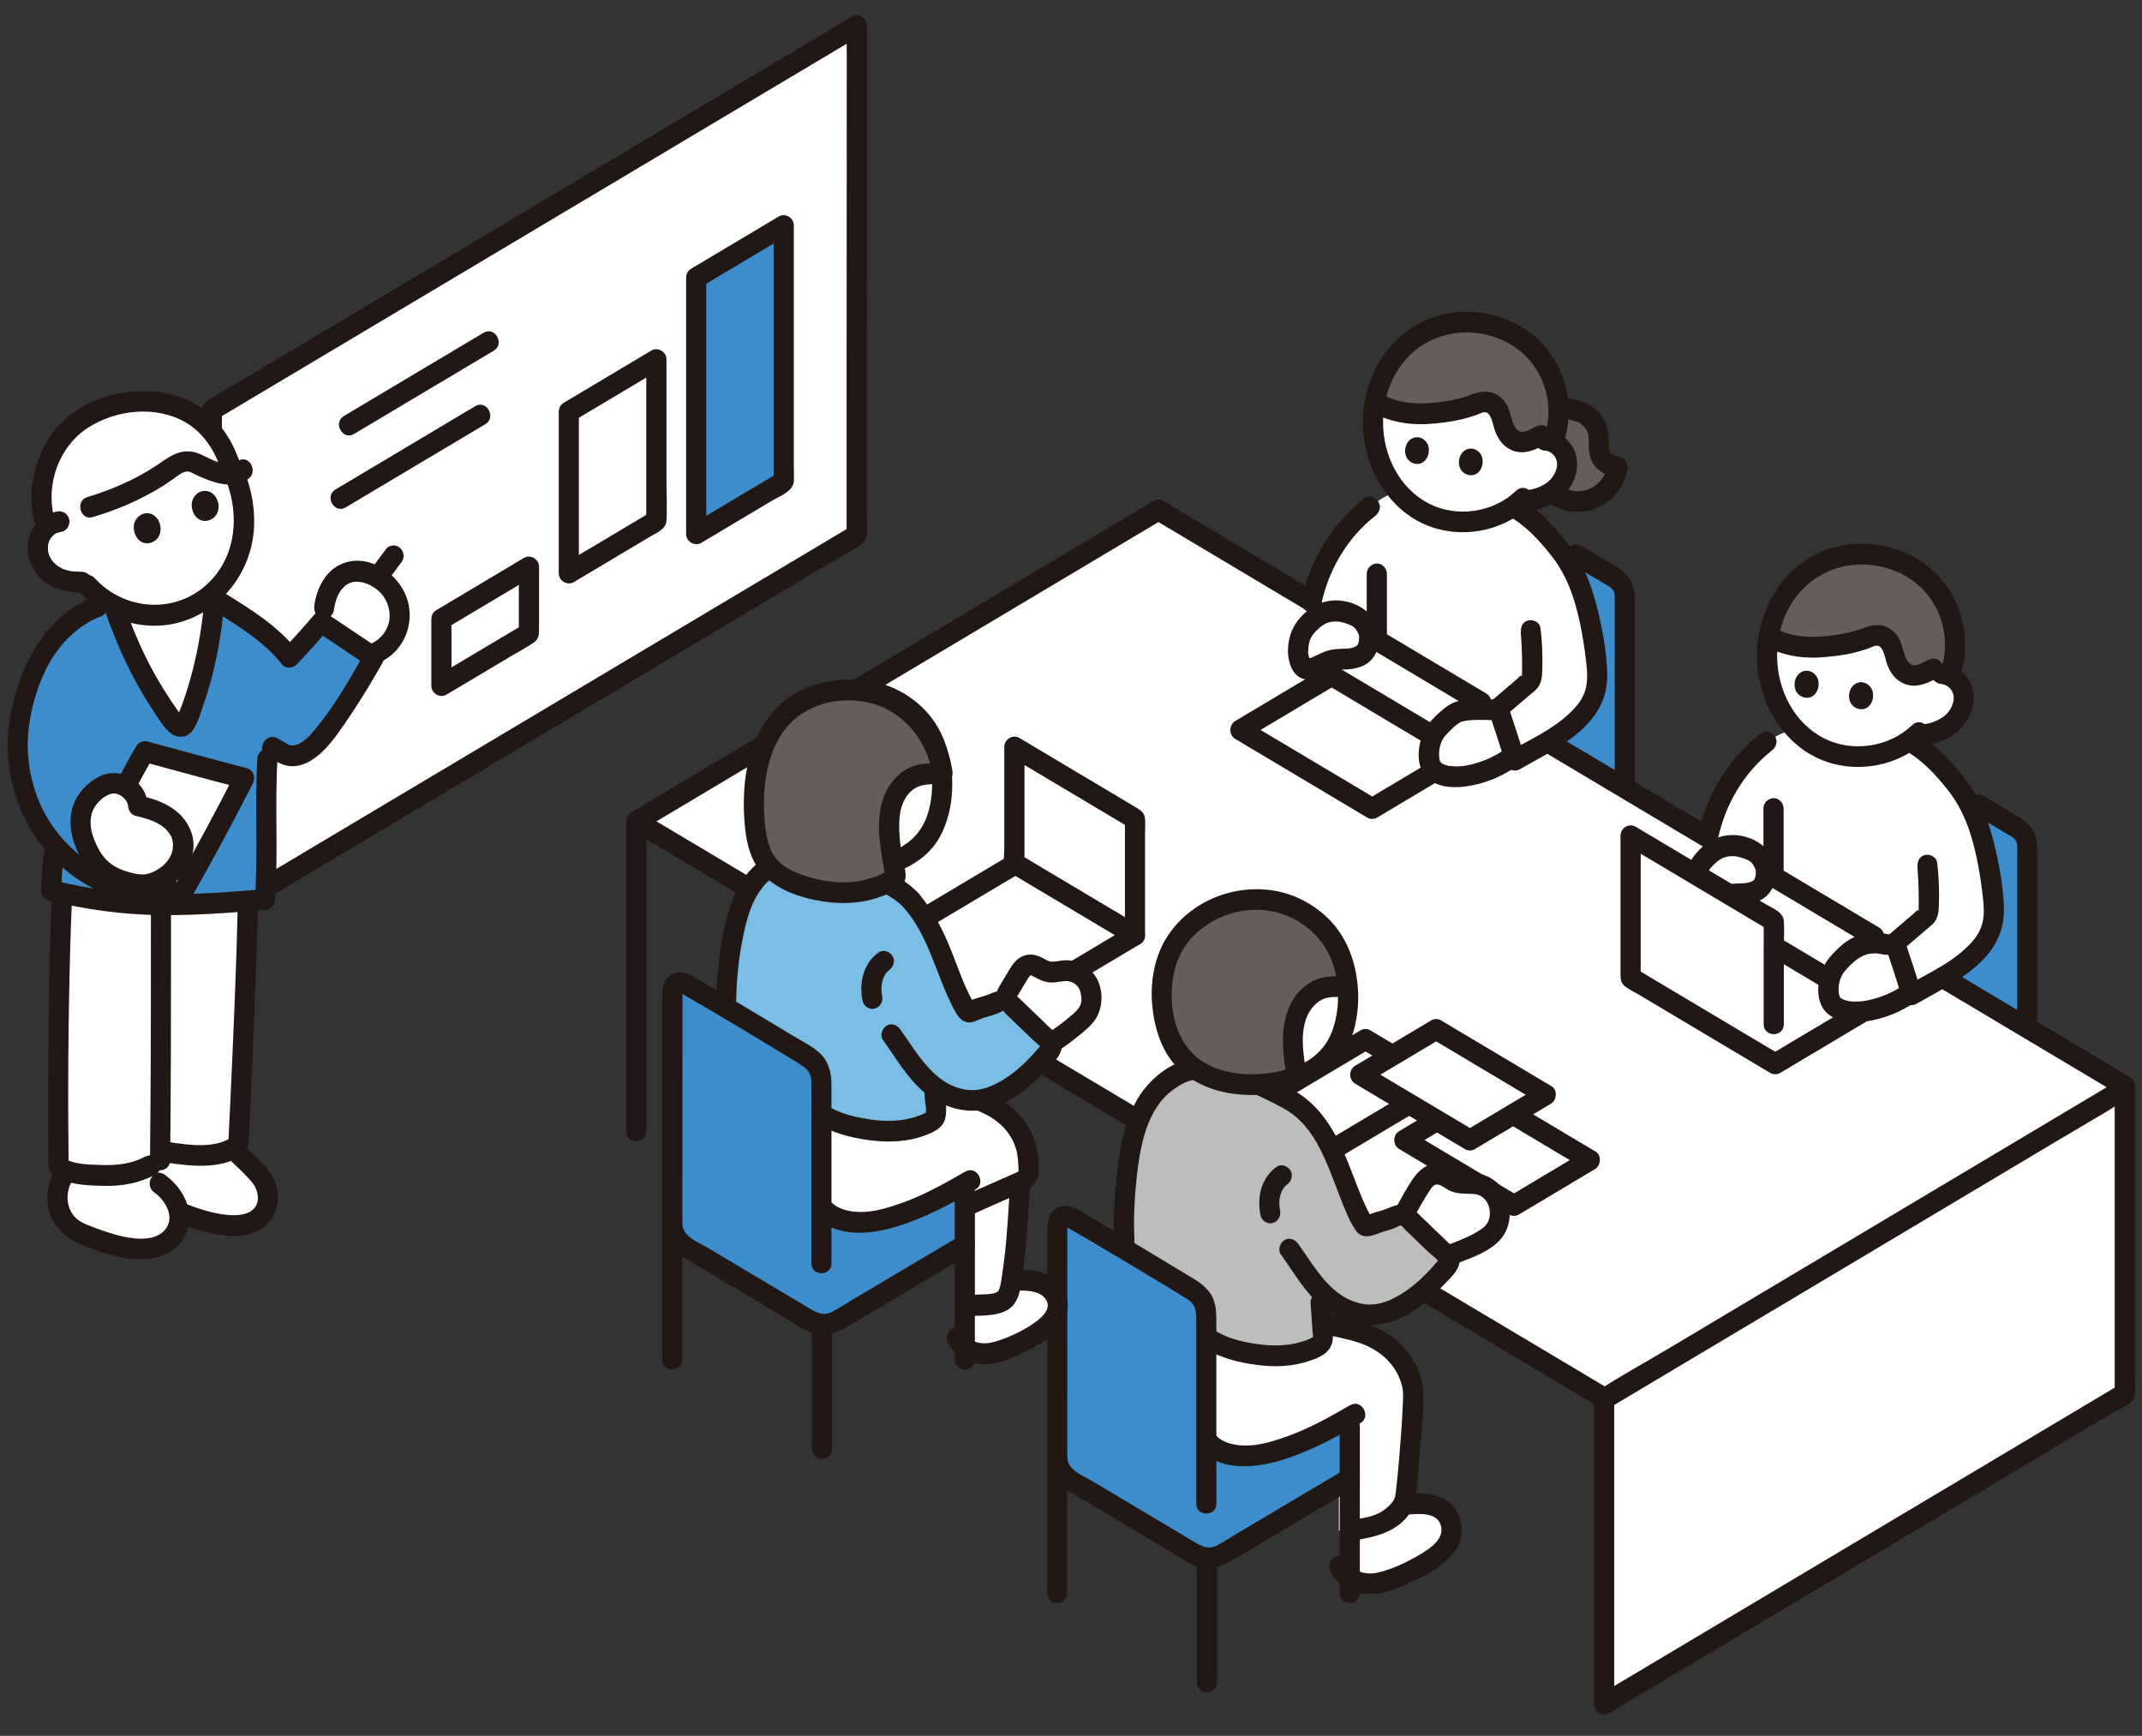 <?xml version="1.0" encoding="UTF-8"?><svg id="_02" xmlns="http://www.w3.org/2000/svg" viewBox="0 0 350 283.61"><rect x="0" y="0" width="350" height="283.61" fill="#333333" stroke="none"/><defs><style>.cls-1{fill:#211715;}.cls-2{fill:#fff;}.cls-3{fill:none;}.cls-4{fill:#645d5c;}.cls-5{fill:#bdbdbd;}.cls-6{fill:#3d8dcc;}.cls-7{fill:#7abee6;}</style></defs><path class="cls-2" d="M141.01,8.41c0-1.43,0-2.83,0-4.21-27.97,16.66-76.67,45.69-105.39,62.8-.01,25.83-.03,61.81-.03,83.23,28.65-17.07,77.81-46.37,105.39-62.8,0-20.39.02-53.61.03-79.02h0Z"/><g id="d"><path class="cls-6" d="M263.01,127.28c-3.37-2.01-6.73-4.01-10.07-6v-33.34c4.24,2.52,8.57,5.09,10.88,6.46,1.03.61,1.66,1.74,1.66,2.96,0,5.57,0,21.66.01,31.4-.83-.49-1.66-.99-2.48-1.48h0Z"/></g><g id="e"><path class="cls-6" d="M323.58,163.37c-2-1.19-4.05-2.42-6.16-3.67v-31.65c4.63,2.75,9.63,5.72,12.18,7.24,1.03.61,1.66,1.74,1.66,2.96,0,5.26,0,19.9.01,29.71-2.45-1.46-5.02-2.99-7.69-4.59h0Z"/></g><path class="cls-1" d="M322.42,132.98c1.82,1.08,3.64,2.16,5.46,3.24.58.35,1.29.63,1.59,1.29.22.48.14,1.06.14,1.57,0,2.46,0,4.91,0,7.37,0,6.49,0,12.97,0,19.46,0,2.86,0,5.72,0,8.58,0,2.18,3.29,2.19,3.29,0,0-11.9,0-23.8-.01-35.7,0-2.13-.76-3.91-2.58-5.04-2.06-1.27-4.16-2.47-6.24-3.71-1.84-1.09-3.5,1.84-1.66,2.93h0Z"/><path class="cls-1" d="M256.65,92.1c1.82,1.08,3.64,2.16,5.46,3.24.58.35,1.29.63,1.59,1.29.22.48.14,1.06.14,1.57,0,2.46,0,4.91,0,7.37,0,6.49,0,12.97,0,19.46,0,2.86,0,5.72,0,8.58,0,2.18,3.29,2.19,3.29,0,0-11.9,0-23.8-.01-35.7,0-2.13-.76-3.91-2.58-5.04-2.06-1.27-4.16-2.47-6.24-3.71-1.84-1.09-3.5,1.84-1.66,2.93h0Z"/><g id="f"><path class="cls-2" d="M347.17,227.28c0-5.25,0-27.9,0-49.85-24.32-14.5-82.62-49.24-124.76-74.35-13.11-7.81-24.66-14.69-33.13-19.75-23.89,14.25-58.11,34.65-85.32,50.87,42.82,25.51,144.56,86.13,158.14,94.23,0,24.65,0,49.76,0,49.76v.24c.29-.17.58-.35.58-.35,2.36-1.4,71.02-42.35,84.5-50.38v-.41h0Z"/></g><g id="g"><path class="cls-1" d="M279.94,135.4c-8.72-5.2-17.44-10.39-26.16-15.59-1.84-1.1-3.5,1.84-1.66,2.93,8.72,5.2,17.44,10.39,26.16,15.59,1.84,1.1,3.5-1.84,1.66-2.93h0Z"/></g><g id="h"><path class="cls-1" d="M239.95,121.74c-6.18-3.68-12.37-7.37-18.55-11.05-1-.59-2-1.19-2.99-1.78-.51-.31-1.15-.31-1.66,0-4.97,2.96-9.94,5.93-14.91,8.89-1.07.64-1.07,2.3,0,2.93,6.04,3.6,12.08,7.2,18.12,10.8,1.14.68,2.28,1.36,3.42,2.04.51.31,1.15.31,1.66,0,4.97-2.96,9.94-5.93,14.91-8.89.68-.41.88-1.17.76-1.92h0c-.15-.9-1.23-1.41-2.02-1.19-.93.26-1.3,1.18-1.15,2.09h0c.25-.64.5-1.28.76-1.92-4.97,2.96-9.94,5.93-14.91,8.89h1.66c-6.12-3.65-12.24-7.29-18.36-10.94-1.06-.63-2.12-1.26-3.18-1.89v2.93c4.97-2.96,9.94-5.93,14.91-8.89h-1.66c6.24,3.72,12.48,7.44,18.72,11.16.94.56,1.88,1.12,2.82,1.68,1.84,1.09,3.5-1.84,1.66-2.93h0Z"/></g><g id="i"><path class="cls-2" d="M224.97,104.61c5.47,3.26,11.18,6.66,17.04,10.16l-.08,1.15c1.03,0,1.94.05,2.36.1l.62.07c.73,2.26,1.88,5.47,2.58,8.14,1.67-.97,3.84-2.06,5.94-3.36,3.43-2.12,6.69-4.79,7.36-8.38.29-1.54.17-3.13-.02-4.69-.66-5.5-1.92-12.51-5.24-17.03-2.02-2.77-5.22-6.33-8.33-7.98,0,0-8.66-2.16-13.73-3.11s-9.65,3.2-9.65,3.2c-4.84,3.76-8.3,9.38-9.53,15.5l.29,2.9c1.86-1.62,4.31-1.98,7.3-.39.8.43,1.85,1.98,1.85,3.16l1.23.46"/></g><path class="cls-2" d="M212.14,106.37c0-2.34.78-3.66,2.45-5.11,1.86-1.62,4.31-1.98,7.3-.39.8.43,1.85,1.98,1.85,3.16,0,2.96-1.62,3.77-4.85,3.7-2.87-.06-5.23,3.27-6.38.55-.26-.63-.38-1.28-.38-1.92h0Z"/><path class="cls-2" d="M234.18,120.22c.13-.25.27-.49.44-.71.68-.91,2.07-2.35,3.33-3.05,1.24-.7,5.33-.56,6.34-.45l.62.07c.67,2.07,1.68,4.92,2.39,7.44-4.64,3.47-11.14,4.48-13.16,2.13-.88-1.03-.88-3.6.04-5.42h0Z"/><path class="cls-1" d="M223,81.4c-5.2,4.07-8.93,9.9-10.29,16.52-.19.9.26,1.84,1.15,2.09.82.23,1.84-.29,2.02-1.19,1.17-5.69,4.27-10.95,8.78-14.49.71-.55,1.08-1.46.59-2.32-.41-.72-1.54-1.17-2.25-.61h0Z"/><path class="cls-1" d="M223.32,93.77v10.73c0,.89.76,1.74,1.65,1.7s1.65-.75,1.65-1.7v-10.73c0-.89-.76-1.74-1.65-1.7s-1.65.75-1.65,1.7h0Z"/><path class="cls-1" d="M248.51,103.47c-.1-.72.02.41.04.61.04.53.06,1.06.09,1.59.05,1.2.09,2.4.07,3.6,0,.25-.01.5-.02.74-.01.2.09.64,0,.27.15.57-.47-.13.1-.08-.18-.02-.78.64-.93.76-1.41,1.18-2.78,2.4-4.2,3.58-.43.35-.59,1.13-.42,1.65.9,2.82,1.92,5.61,2.68,8.48.29,1.07,1.49,1.55,2.42,1.01,6.07-3.5,14.46-7.07,14.28-15.55-.07-3.55-.77-7.28-1.62-10.71-.84-3.4-2.05-6.83-4.12-9.64-2.4-3.27-5.27-6.53-8.83-8.47-1.87-1.02-3.53,1.91-1.66,2.93,2.8,1.53,5.07,3.98,7.06,6.49,1.92,2.42,3.15,5.16,3.99,8.14.84,2.97,1.36,6.04,1.72,9.11.2,1.71.36,3.56-.26,5.2-.52,1.39-1.54,2.53-2.6,3.51-2.81,2.6-6.37,4.18-9.63,6.06l2.42,1.01c-.76-2.87-1.78-5.66-2.68-8.48l-.42,1.65c1.57-1.3,3.09-2.67,4.66-3.96,1.13-.93,1.3-1.91,1.35-3.32.08-2.34.01-4.77-.3-7.09-.12-.91-1.25-1.41-2.02-1.19-.95.27-1.27,1.18-1.15,2.09h0Z"/><path class="cls-1" d="M213.78,106.37c0-.3.01-.6.05-.9-.03.28,0,.01,0-.04.03-.15.06-.31.1-.46.03-.1.05-.2.08-.29,0,0,.17-.44.07-.21s.1-.2.1-.2c.07-.13.14-.26.22-.38.05-.08.11-.16.16-.25-.2.3.09-.11.11-.13.14-.16.28-.32.43-.47.2-.2.41-.39.63-.58.4-.35-.13.08.12-.1.13-.1.27-.19.41-.27.12-.07.24-.13.35-.2.27-.16.12-.06.04-.03.25-.1.51-.18.77-.24.11-.02.21-.05.32-.06-.34.06.2,0,.22-.01.29-.01.58,0,.86.02-.25-.03.14.02.19.04.16.03.31.07.46.11.32.09.65.19.96.32.2.09.41.18.61.3.08.04.34.28.08.03.11.1.21.21.32.32.21.21.1.11.05.04.09.11.16.24.23.36.07.12.14.25.21.38.16.31.06.14.03.07.05.16.1.31.13.47-.02-.09,0-.29-.01,0,0,.1,0,.21,0,.31,0,.05-.06.59-.02.34.03-.2-.07.3-.1.4-.03.13-.2.41,0,.03-.02.03-.1.18-.1.2,0,.04-.09.14-.11.18.23-.44.11-.04,0-.02-.02,0-.15.14-.15.14.27-.31.13-.09,0-.01-.12.07-.62.25-.2.12-.19.06-.38.13-.58.17-.13.03-.57.1-.22.05-.3.04-.59.06-.89.07-1.12.04-2.17.06-3.24.48-.58.23-1.15.5-1.71.77-.1.05-.2.1-.31.15-.07.03-.46.16-.08.04-.18.06-.44.1-.6.2-.18.11.41-.03.08,0-.15,0-.39-.07.06.03-.25-.05.1.05.13.07-.14-.09-.11-.06.09.09-.09-.1-.1-.1-.02,0l.06.08c-.05-.07-.09-.15-.14-.22-.16-.3.03.18-.12-.28-.12-.39-.16-.66-.17-1.05-.02-.92-.74-1.7-1.65-1.7s-1.66.78-1.65,1.7c.03,1.72.63,3.92,2.4,4.53,1.21.42,2.39-.13,3.48-.65.26-.12.51-.24.77-.37.43-.21-.31.11.15-.07.14-.05.28-.11.42-.16.28-.1.58-.18.87-.23-.37.06.12,0,.17,0,.16,0,.33,0,.49,0,1.31,0,2.67-.14,3.85-.78,2.46-1.34,2.86-4.88,1.54-7.19-1.63-2.85-5.71-4.02-8.67-2.93-1.53.56-2.87,1.62-3.87,2.93-1.1,1.44-1.56,3.08-1.59,4.9-.01.92.76,1.7,1.65,1.7s1.63-.78,1.65-1.7h0Z"/><path class="cls-1" d="M246.47,122.04c-1.88,1.39-3.86,2.34-6.1,2.87-1.05.25-1.66.34-2.8.3-.2,0-.4-.02-.61-.04-.07,0-.32-.06,0,0-.09-.02-.18-.03-.28-.05-.18-.04-.35-.08-.52-.14-.1-.03-.2-.07-.3-.11-.18-.06.25.17,0,0-.07-.05-.52-.33-.32-.18.19.14-.16-.16-.2-.21-.15-.16.19.35.01,0-.04-.07-.13-.28,0,.04-.09-.23-.15-.48-.19-.72.06.33-.02-.3-.02-.38,0-.24,0-.47.02-.71.03-.35.01-.17,0-.09.02-.15.05-.3.08-.45.06-.27.13-.54.22-.8.06-.16.08-.21.24-.5.06-.1.12-.2.18-.3.17-.27-.23.28.08-.12.36-.45.76-.88,1.18-1.28.36-.35.72-.67,1.12-.94.11-.07.22-.15.33-.21-.02.01.45-.23.14-.09-.24.11-.01,0,.05,0,.1-.02.19-.06.29-.08.22-.06.44-.09.67-.13-.32.05-.06,0,0,0,.16-.01.31-.03.47-.04.54-.04,1.08-.06,1.62-.06.81,0,1.64,0,2.45.1.89.1,1.65-.85,1.65-1.7,0-1-.76-1.6-1.65-1.7-1.93-.21-4.05-.2-5.96.22-1.24.28-2.26,1.11-3.2,1.95-.95.86-1.92,1.88-2.47,3.07-1.03,2.22-1.4,5.69.55,7.52,1.63,1.54,4.09,1.7,6.17,1.43,3.13-.4,6.18-1.64,8.74-3.53.72-.53,1.07-1.48.59-2.32-.42-.74-1.53-1.15-2.25-.61h0Z"/><path class="cls-2" d="M231.53,54.97c5.27-3.38,12.26-3.09,17.5.74,5.11,3.75,6.94,10.73,4.75,16.53,1.13.52,2.02,1.61,2.22,2.9.27,1.76-.62,3.7-2,4.84-1.51,1.25-3.67,1.92-5.52,1.78-4.36,3.94-11.18,4.62-16.28,1.73-1.47-.83-2.78-1.94-3.89-3.24-5.24-6.12-5.33-16.25-.08-22.41.98-1.15,2.09-2.11,3.29-2.88h0Z"/><path class="cls-4" d="M232.7,54.3c-1.65.85-3.17,2.04-4.46,3.55-1.89,2.22-3.09,4.96-3.6,7.84,4.02,2.37,7.79,2.12,11.7,1.55,1.46-.13,3.58-.74,5.4-1.41,1.34-.5,2.67.1,3.23,1.54.3.77.63,1.85,1.01,2.87.64,1.68,2.52,2.45,4.11,1.71l.32-.15c1.02.05,2.07.11,2.07.11,1.69.09,3.26,1.47,3.53,3.23.27,1.76-.62,3.7-2,4.84-.16.13-.33.26-.51.39.63.54,1.35.96,2.12,1.23,1.52.53,3.21.47,4.7-.15.28-.12.56-.26.82-.42,1.65-1,2.84-2.76,3.18-4.71-.89-.21-1.84-.47-2.42-1.18-.79-.96-.65-2.37-.67-3.62-.03-1.37-.71-2.59-1.72-3.48-1.15-1.02-3.63-1.35-4.77-1.26,0,0-.02,0-.05,0-.12-4.27-2.09-8.46-5.65-11.07-4.86-3.56-11.23-4.06-16.33-1.42h0Z"/><path class="cls-1" d="M254.74,68.48c1.1-.07,1.94.06,3,.45.43.16.72.36,1.09.78s.64.92.73,1.48.02,1.21.04,1.8c.04.85.17,1.69.54,2.46.73,1.51,2.24,2.15,3.75,2.51l-1.15-2.09c-.32,1.69-1.29,3.17-2.83,3.91-1.77.86-3.72.51-5.27-.63-.72-.53-1.83-.13-2.25.61-.48.85-.14,1.79.59,2.32,2.45,1.8,5.68,2.03,8.39.74,2.33-1.11,4.06-3.46,4.55-6.05.17-.87-.23-1.87-1.15-2.09-.5-.12-1.21-.22-1.57-.59-.27-.27-.3-.79-.31-1.22-.06-1.66-.06-3.18-1-4.61-1.58-2.39-4.41-3.35-7.14-3.18-.89.06-1.65.74-1.65,1.7,0,.88.75,1.75,1.65,1.7h0Z"/><path class="cls-1" d="M255.59,72.06c1.96-6.3-.13-13.42-5.24-17.44-4.83-3.8-11.58-4.79-17.21-2.39-5.94,2.53-9.66,8.25-10.34,14.76-.68,6.5,1.96,13.21,7.16,17.05,6,4.44,14.74,3.7,20.1-1.46,1.55-1.49-.78-3.89-2.33-2.4-3.74,3.6-9.73,4.45-14.3,2.07-4.76-2.49-7.42-7.77-7.44-13.18-.02-5.19,2.35-10.25,6.77-12.89,4.21-2.51,9.58-2.44,13.82-.05,5.22,2.94,7.65,9.17,5.83,15.02-.65,2.09,2.53,2.98,3.17.9h0Z"/><path class="cls-1" d="M252.47,73.61c.38.03-.25-.09.09,0,.13.04.26.06.39.11.15.05.34.17.1.03.12.07.24.13.35.2.12.07.32.24.1.06.1.09.2.18.3.28s.18.2.27.31c-.23-.3,0,.03.05.11.07.12.13.24.19.37-.16-.35,0,.02.02.11.04.13.07.27.09.41-.06-.39-.01.03,0,.13,0,.15,0,.29-.01.44-.01.39.07-.22-.02.13-.04.14-.06.29-.11.43-.02.05-.19.53-.12.36.07-.18-.11.23-.14.27-.07.13-.14.26-.22.39-.03.04-.28.4-.17.26s-.17.19-.2.23c-.1.11-.2.22-.31.32-.04.04-.35.3-.23.21.12-.09-.23.16-.27.19-.13.09-.26.17-.4.25-.96.56-2.11.87-3.13.9-.86.02-1.69.77-1.65,1.7.04.9.72,1.72,1.65,1.7,3.54-.09,7.09-2.08,8.29-5.65.55-1.62.43-3.57-.52-5.02-1.02-1.55-2.58-2.47-4.38-2.6-.86-.06-1.68.83-1.65,1.7.04.97.72,1.63,1.65,1.7h0Z"/><path class="cls-1" d="M233.47,73.73c0,.11-.07,1.19-.93,1.78-.56.38-1.13.29-1.31.26-.14-.03-1.03-.21-1.44-1.12-.39-.86-.21-2.09.58-2.77.82-.7,1.9-.51,2.51.14.55.58.61,1.16.59,1.71h0Z"/><path class="cls-1" d="M242.26,75.58c0,.11-.07,1.19-.93,1.78-.56.38-1.13.29-1.31.26-.14-.03-1.03-.21-1.44-1.12-.39-.86-.21-2.09.58-2.77.82-.7,1.9-.51,2.51.14.55.58.61,1.16.59,1.71h0Z"/><path class="cls-3" d="M224.88,67.6c.81.32,6.76.08,10.52-.64,2.04-.39,4.36-1.21,6.35-2.18.66-.32,1.45-.21,2,.3,1.66,1.53,3.01,3.42,3.94,5.51.43.95,1.51,1.38,2.43.93.51-.25,1.05-.42,1.61-.5"/><path class="cls-1" d="M224.6,67.6c3.06,1.5,6.27,1.94,9.63,1.61,1.54-.15,3.11-.33,4.62-.7.79-.19,1.57-.43,2.34-.69.47-.16,1.14-.58,1.64-.44.91.25,1.15,2.22,1.44,2.98.52,1.4,1.29,2.53,2.66,3.15,2.07.93,3.84-.02,5.71-.9.81-.38,1.01-1.59.59-2.32-.49-.86-1.44-.99-2.25-.61-1.09.51-2.45,1.57-3.34.21-.75-1.15-.8-2.71-1.52-3.9-.7-1.15-1.88-1.93-3.2-2.01-1.36-.08-2.67.61-3.95.98-1.28.37-2.55.59-3.86.75-3.03.37-6.04.33-8.84-1.05-1.9-.94-3.57,1.99-1.66,2.93h0Z"/><path class="cls-2" d="M302.06,118.96c-1.15-.21-2.28-.39-3.28-.52-5.12-.66-10.14,2.76-10.14,2.76-4.84,3.76-8.3,9.38-9.53,15.5l.29,2.9c1.86-1.62,4.31-1.98,7.3-.39.8.43,1.85,1.98,1.85,3.16,0,.04,0,.08,0,.13,6.05,3.61,11.97,7.13,17.63,10.51l-.19,1.06c.31-.02.61,0,.87.02l1.47.24,1.43.23c.73,2.25,1.85,5.39,2.53,8,1.67-.97,3.84-2.06,5.94-3.36,3.43-2.12,6.69-4.79,7.36-8.38.29-1.54.17-3.13-.02-4.69-.66-5.5-1.92-12.51-5.24-17.03-2.02-2.77-5.22-6.33-8.33-7.98,0,0-5.25-1.3-9.96-2.16h0Z"/><path class="cls-2" d="M276.95,144.71c0-2.34.78-3.66,2.45-5.11,1.86-1.62,4.31-1.98,7.3-.39.8.43,1.85,1.98,1.85,3.16,0,2.96-1.62,3.77-4.85,3.7-2.87-.06-5.23,3.27-6.38.55-.26-.63-.38-1.28-.38-1.92h0Z"/><path class="cls-1" d="M278.6,144.71c0-.3.01-.6.05-.9-.03.28,0,.01,0-.04.03-.15.06-.31.1-.46.03-.1.05-.2.08-.29,0,0,.17-.44.07-.21s.1-.2.1-.2c.07-.13.14-.26.22-.38.05-.08.11-.16.16-.25-.2.3.09-.11.11-.13.14-.16.28-.32.43-.47.2-.2.41-.39.63-.58.4-.35-.13.08.12-.1.13-.1.27-.19.41-.27.12-.07.24-.13.35-.2.27-.16.12-.06.04-.03.25-.1.51-.18.77-.24.11-.02.21-.05.32-.06-.34.06.2,0,.22-.01.29-.01.58,0,.86.02-.25-.03.14.02.19.04.16.03.31.07.46.11.32.09.65.19.96.32.2.09.41.18.61.3.08.04.34.28.08.03.11.1.21.21.32.32.21.21.1.11.05.04.09.11.16.24.23.36.07.12.14.25.21.38.16.31.06.14.03.07.05.16.1.31.13.47-.02-.09,0-.29-.01,0,0,.1,0,.21,0,.31,0,.05-.06.59-.02.34.03-.2-.07.3-.1.4-.03.13-.2.41,0,.03-.02.03-.1.18-.1.2,0,.04-.09.14-.11.18.23-.44.11-.04,0-.02-.02,0-.15.14-.15.14.27-.31.13-.09,0-.01-.12.07-.62.25-.2.12-.19.06-.38.13-.58.17-.13.03-.57.1-.22.05-.3.04-.59.06-.89.07-1.12.04-2.17.06-3.24.48-.58.23-1.15.5-1.71.77-.1.05-.2.1-.31.15-.07.03-.46.16-.08.04-.18.06-.44.1-.6.2-.18.11.41-.03.08,0-.15,0-.39-.07.06.03-.25-.05.1.05.13.07-.14-.09-.11-.06.09.09-.09-.1-.1-.1-.02,0l.06.08c-.05-.07-.09-.15-.14-.22-.16-.3.03.18-.12-.28-.12-.39-.16-.66-.17-1.05-.02-.92-.74-1.7-1.65-1.7s-1.66.78-1.65,1.7c.03,1.72.63,3.92,2.4,4.53,1.21.42,2.39-.13,3.48-.65.26-.12.51-.24.77-.37.43-.21-.31.11.15-.07.14-.05.28-.11.42-.16.28-.1.58-.18.87-.23-.37.06.12,0,.17,0,.16,0,.33,0,.49,0,1.31,0,2.67-.14,3.85-.78,2.46-1.34,2.86-4.88,1.54-7.19-1.63-2.85-5.71-4.02-8.67-2.93-1.53.56-2.87,1.62-3.87,2.93-1.1,1.44-1.56,3.08-1.59,4.9-.01.92.76,1.7,1.65,1.7s1.63-.78,1.65-1.7h0Z"/><path class="cls-1" d="M287.81,119.74c-5.2,4.07-8.93,9.9-10.29,16.52-.19.9.26,1.84,1.15,2.09.82.23,1.84-.29,2.02-1.19,1.17-5.69,4.27-10.95,8.78-14.49.71-.55,1.08-1.46.59-2.32-.41-.72-1.54-1.17-2.25-.61h0Z"/><path class="cls-1" d="M288.14,132.11v11.29c0,.89.76,1.74,1.65,1.7s1.65-.75,1.65-1.7v-11.29c0-.89-.76-1.74-1.65-1.7s-1.65.75-1.65,1.7h0Z"/><path class="cls-2" d="M288.74,106.41c-.15,4.38,1.19,8.82,4.02,12.12,1.12,1.31,2.45,2.44,3.94,3.28,4.9,2.78,11.39,2.3,15.81-1.17.46-.36,1.03-.54,1.62-.57,1.63-.1,3.38-.75,4.66-1.81,1.4-1.16,2.31-3.12,2.03-4.91-.12-.77-.48-1.47-1-2.02-.67-.72-.94-1.76-.71-2.73,1.27-5.46-.7-11.53-5.36-14.94-6.51-4.78-15.72-4.12-21.07,2.17-2.49,2.93-3.8,6.74-3.93,10.6h0Z"/><path class="cls-4" d="M292.26,96.33c-1.11,1.42-1.95,3.02-2.53,4.72s.28,3.6,1.96,4.12c2.94.9,5.79.65,8.72.22,1.46-.13,3.58-.74,5.4-1.41,1.34-.5,2.67.1,3.23,1.54.3.77.63,1.85,1.01,2.87.64,1.68,2.52,2.45,4.11,1.71l.06-.03c1.02-.48,2.21-.34,3.11.35h0s.46.36.92.72c2.68-6.01.89-13.53-4.5-17.49-6.51-4.78-15.72-4.12-21.07,2.17-.14.17-.28.34-.42.51h0Z"/><path class="cls-1" d="M320.37,110.21c1.98-6.37-.13-13.59-5.3-17.65-4.87-3.83-11.68-4.84-17.36-2.43-6.05,2.56-9.83,8.36-10.52,14.98-.69,6.62,1.99,13.34,7.25,17.24,6.07,4.5,14.93,3.75,20.34-1.48,1.55-1.49-.78-3.89-2.33-2.4-3.75,3.62-9.78,4.51-14.39,2.17-4.91-2.5-7.65-7.9-7.68-13.44-.03-5.24,2.36-10.37,6.82-13.05,4.34-2.61,9.87-2.51,14.23,0,5.21,3.01,7.6,9.3,5.77,15.17-.65,2.09,2.53,2.98,3.17.9h0Z"/><path class="cls-1" d="M317.24,111.76c.38.03-.24-.08.1.01.13.04.26.06.39.11.14.05.35.17.11.04.12.07.24.13.36.2.11.07.33.25.11.06.1.09.21.18.3.28s.19.2.27.31c-.23-.29.01.04.05.11.07.12.13.24.19.37-.16-.35,0,.03.02.12.04.14.07.28.09.42-.06-.39-.01.04,0,.13,0,.15,0,.29-.01.44-.02.39.07-.21-.02.14-.04.14-.07.29-.11.44-.02.06-.19.53-.12.37.07-.17-.12.23-.14.28-.07.13-.15.27-.23.4-.03.04-.28.4-.17.26s-.17.2-.21.24c-.1.11-.2.22-.31.32-.04.04-.35.3-.23.21.11-.09-.23.16-.28.19-.13.09-.27.17-.41.25-.98.57-2.14.88-3.19.91-.86.02-1.69.77-1.65,1.7.04.9.72,1.72,1.65,1.7,3.58-.09,7.17-2.1,8.38-5.71.55-1.64.44-3.61-.52-5.07-1.02-1.56-2.6-2.49-4.42-2.63-.86-.06-1.68.83-1.65,1.7.04.97.72,1.63,1.65,1.7h0Z"/><path class="cls-1" d="M297.16,111.91c0,.11-.07,1.21-.94,1.8-.57.39-1.15.29-1.33.26-.14-.03-1.04-.21-1.46-1.13-.39-.88-.22-2.12.58-2.81.83-.71,1.92-.51,2.54.14.56.59.62,1.18.6,1.74h0Z"/><path class="cls-1" d="M306.06,113.79c0,.11-.07,1.21-.94,1.8-.57.39-1.15.29-1.33.26-.14-.03-1.04-.21-1.46-1.13-.39-.88-.22-2.12.58-2.81.83-.71,1.92-.51,2.54.14.56.59.62,1.18.6,1.74h0Z"/><path class="cls-1" d="M288.67,105.74c3.06,1.5,6.27,1.94,9.63,1.61,1.54-.15,3.11-.33,4.62-.7.79-.19,1.57-.43,2.34-.69.47-.16,1.14-.58,1.64-.44.91.25,1.15,2.22,1.44,2.98.52,1.4,1.29,2.53,2.66,3.15,2.07.93,3.84-.02,5.71-.9.81-.38,1.01-1.59.59-2.32-.49-.86-1.44-.99-2.25-.61-1.09.51-2.45,1.57-3.34.21-.75-1.15-.8-2.71-1.52-3.9-.7-1.15-1.88-1.93-3.2-2.01-1.36-.08-2.67.61-3.95.98-1.28.37-2.55.59-3.86.75-3.03.37-6.04.33-8.84-1.05-1.9-.94-3.57,1.99-1.66,2.93h0Z"/><path class="cls-2" d="M276.53,165.73c-3.36-2-6.73-4.01-10.09-6.01v-23.19c7.8,4.65,15.6,9.29,23.4,13.94v4.13c5.4,3.22,10.82,6.45,16.23,9.67-5.33,3.18-10.66,6.35-15.99,9.53-4.52-2.69-9.03-5.38-13.54-8.06h0Z"/><path class="cls-1" d="M291.48,167.3v-12.7l-2.48,1.47c5.41,3.23,10.82,6.45,16.23,9.67v-2.93c-5.33,3.18-10.66,6.35-15.99,9.53h1.66c-7.88-4.69-15.76-9.38-23.63-14.08l.82,1.47v-23.19l-2.48,1.47c7.8,4.65,15.6,9.29,23.4,13.94l-.82-1.47v4.13c0,2.18,3.29,2.19,3.29,0,0-1.36.1-2.77,0-4.13-.11-1.49-1.85-2.08-2.94-2.73l-7.09-4.22c-4.73-2.82-9.45-5.63-14.18-8.45-1.08-.64-2.48.17-2.48,1.47v22.72c0,.71.07,1.33.65,1.81.72.6,1.65,1.02,2.46,1.5,3.35,2,6.7,3.99,10.05,5.99,3.76,2.24,7.53,4.48,11.29,6.72.51.3,1.15.31,1.66,0,5.33-3.18,10.66-6.35,15.99-9.53,1.07-.64,1.07-2.3,0-2.93-5.41-3.22-10.82-6.45-16.23-9.67-1.08-.64-2.48.17-2.48,1.47v12.7c0,2.18,3.29,2.19,3.29,0h0Z"/><path class="cls-2" d="M312.21,162.2c-4.61,3.25-10.82,4.14-12.78,1.86-1-1.17-.87-4.35.48-6.14.68-.91,2.07-2.34,3.32-3.05,1.24-.7,2.62-.91,3.64-.79"/><path class="cls-1" d="M311.38,160.74c-1.8,1.25-3.64,2.1-5.75,2.6-.93.22-1.44.3-2.47.3-.21,0-.41,0-.62-.02-.1,0-.65-.09-.29-.02-.38-.07-.73-.17-1.09-.3-.22-.08.25.14.06.02-.07-.04-.14-.07-.21-.11-.07-.04-.13-.09-.2-.12-.19-.11.22.21.06.06-.09-.09-.18-.18-.27-.28.35.38.02.09.05.05-.03.05-.19-.56-.05-.08-.06-.19-.1-.38-.15-.57-.01-.07-.03-.32,0-.02,0-.11-.02-.22-.02-.33,0-.2,0-.4,0-.6,0-.12.01-.23.03-.35.01-.12.01-.12,0,.01l.03-.18c.05-.23.1-.47.17-.7.02-.06.24-.63.15-.43.1-.21.22-.41.33-.61.02-.04.19-.28.02-.05.08-.11.17-.21.25-.31.64-.77,1.41-1.54,2.18-2.06.47-.32.95-.56,1.48-.71.55-.15.85-.15,1.46-.17.46-.01-.36-.07.08,0,.16.03.33.05.49.08l.8.13c.88.14,1.77-.23,2.02-1.19.21-.81-.27-1.95-1.15-2.09-.66-.11-1.32-.25-1.99-.31-1.43-.13-2.91.26-4.19.92-1.16.6-2.2,1.56-3.1,2.52-.87.94-1.56,1.95-1.97,3.2-.69,2.11-.69,5.1,1.14,6.62,1.66,1.38,3.94,1.54,5.98,1.28,2.99-.38,5.89-1.52,8.39-3.26.74-.51,1.06-1.5.59-2.32-.43-.75-1.51-1.12-2.25-.61h0Z"/><path class="cls-1" d="M313.32,141.8c-.1-.72.02.41.04.61.04.53.06,1.06.09,1.59.05,1.2.09,2.4.07,3.6,0,.25-.01.5-.02.74-.01.2.09.64,0,.27.15.57-.47-.13.1-.08-.18-.02-.78.64-.93.76-1.41,1.18-2.78,2.4-4.2,3.58-.43.35-.59,1.13-.42,1.65.9,2.82,1.92,5.61,2.68,8.48.29,1.07,1.49,1.55,2.42,1.01,6.07-3.5,14.46-7.07,14.28-15.55-.07-3.55-.77-7.28-1.62-10.71-.84-3.4-2.05-6.83-4.12-9.64-2.4-3.27-5.27-6.53-8.83-8.47-1.87-1.02-3.53,1.91-1.66,2.93,2.8,1.53,5.07,3.98,7.06,6.49,1.92,2.42,3.15,5.16,3.99,8.14.84,2.97,1.36,6.04,1.72,9.11.2,1.71.36,3.56-.26,5.2-.52,1.39-1.54,2.53-2.6,3.51-2.81,2.6-6.37,4.18-9.63,6.06l2.42,1.01c-.76-2.87-1.78-5.66-2.68-8.48l-.42,1.65c1.57-1.3,3.09-2.67,4.66-3.96,1.13-.93,1.3-1.91,1.35-3.32.08-2.34.01-4.77-.3-7.09-.12-.91-1.25-1.41-2.02-1.19-.95.27-1.27,1.18-1.15,2.09h0Z"/><g id="j"><path class="cls-1" d="M307.02,151.54c-5.47-3.26-10.94-6.52-16.4-9.78-1.84-1.1-3.5,1.84-1.66,2.93,5.47,3.26,10.94,6.52,16.4,9.78,1.84,1.1,3.5-1.84,1.66-2.93h0Z"/></g><g id="k"><path class="cls-1" d="M242.84,113.3c-5.68-3.39-11.36-6.77-17.04-10.16-1.84-1.1-3.5,1.84-1.66,2.93,5.68,3.39,11.36,6.77,17.04,10.16,1.84,1.1,3.5-1.84,1.66-2.93h0Z"/></g><g id="l"><path class="cls-2" d="M235.52,177.24c-.53.31-17.11,10.2-17.92,10.68-.36-.21-12.12-7.23-12.4-7.4,1.55-.93,15.98-9.52,17.92-10.68.33.2,12.13,7.23,12.4,7.4h0Z"/></g><g id="m"><path class="cls-2" d="M259.78,189.56c-.53-.31-17.11-10.2-17.92-10.68-.36.21-12.12,7.23-12.4,7.4,1.55.93,15.98,9.52,17.92,10.68.33-.2,12.13-7.23,12.4-7.4h0Z"/></g><path class="cls-2" d="M72.13,101.17c0,.32,0,10.45,0,10.85.76-.45,13.82-8.23,14.31-8.52,0-.29,0-10.48,0-10.85-1.83,1.09-12.84,7.65-14.3,8.53h0Z"/><path class="cls-2" d="M92.94,73.27c0,.32,0,25.95,0,26.35.76-.45,13.82-8.23,14.31-8.52,0-.29,0-25.98,0-26.35-1.83,1.09-12.84,7.65-14.3,8.53h0Z"/><path class="cls-6" d="M113.75,45.37c0,.32,0,41.45,0,41.85.76-.45,13.82-8.23,14.31-8.52,0-.29,0-41.48,0-41.85-1.83,1.09-12.84,7.65-14.3,8.53h0Z"/><g id="n"><path class="cls-1" d="M105.6,184.83c0-11.37,0-22.73,0-34.1,0-5.43,0-10.86,0-16.29,0-2.18-3.29-2.19-3.29,0,0,15.64,0,31.29,0,46.93v3.46c0,2.18,3.29,2.19,3.29,0h0Z"/></g><path class="cls-1" d="M141.65,8.41c0-1.4,0-2.81,0-4.21,0-1.29-1.4-2.11-2.48-1.47-10.58,6.31-21.16,12.61-31.74,18.92-12.11,7.22-24.22,14.43-36.33,21.65-11.11,6.62-22.21,13.23-33.32,19.85-1.19.71-2.38,1.42-3.58,2.13-.89.53-1.24,1.1-1.24,2.17,0,.88,0,1.75,0,2.63,0,3.58,0,7.15,0,10.73,0,7.53,0,15.06,0,22.59,0,14.21-.01,28.42-.02,42.63,0,1.4,0,2.8,0,4.2,0,1.29,1.4,2.11,2.48,1.47,10.38-6.18,20.75-12.37,31.13-18.55,11.76-7.01,23.53-14.02,35.29-21.03,10.74-6.4,21.48-12.8,32.23-19.21,2.23-1.33,4.61-2.54,6.74-4.02,1.27-.88.82-3.29.82-4.69,0-1.53,0-3.05,0-4.58,0-6.88,0-13.76,0-20.63,0-15.1.01-30.2.02-45.29,0-1.76,0-3.53,0-5.29,0-2.18-3.29-2.19-3.29,0,0,21.27-.02,42.55-.03,63.82,0,5.07,0,10.13,0,15.2l.82-1.47c-13.22,7.88-26.44,15.76-39.66,23.63-14.79,8.81-29.58,17.63-44.37,26.44-7.12,4.24-14.24,8.49-21.36,12.73l2.48,1.47c0-21.67.01-43.34.02-65.01,0-6.07,0-12.15,0-18.22l-.82,1.47c13.45-8.02,26.91-16.04,40.36-24.05,14.7-8.76,29.4-17.52,44.1-26.28,6.98-4.16,13.95-8.31,20.93-12.47l-2.48-1.47c0,1.4,0,2.81,0,4.21,0,2.18,3.29,2.19,3.29,0h0Z"/><path class="cls-1" d="M63.14,89.63c-1,1.3-1.97,2.62-2.9,3.98-.23.34-.27.92-.17,1.31.11.39.4.82.76,1.01.38.21.84.31,1.27.17l.39-.17c.25-.15.44-.35.59-.61.63-.91,1.27-1.81,1.94-2.7l-.26.34c.24-.31.47-.63.71-.94.16-.15.27-.34.34-.55.1-.2.15-.42.14-.65,0-.42-.18-.91-.48-1.2-.31-.3-.73-.52-1.16-.5-.41.02-.9.15-1.16.5h0Z"/><path class="cls-2" d="M21.08,72.11c9.46-2.93,14.81-.25,16.38,3.57.79,1.45,1.58,3.4,1.89,4.67.2.84.34,2.06.43,3.08.02.27.05.53.06.77.31,4.17-1.13,8.44-3.88,11.51-2.75,3.07-6.77,4.88-10.82,4.88-4.29,0-8.54-2.04-11.29-5.44-1.84-.06-2.88-.04-4.39-.73-1.39-.64-2.58-1.85-3.06-3.39-.48-1.54-.17-3.37.9-4.51.7-.75,1.2-1.06,2.41-1.3,0,0-.77-7.23,5.53-10.41,1.54-.78,3.77-2.05,5.83-2.69h0Z"/><path class="cls-2" d="M35.92,72.37c-1.42-2.32-3.43-4.29-5.71-5.31-3.38-1.51-5.57-1.49-8.45-1.39-3.49.12-6.68,1.5-9.49,3.64-3.63,2.76-6.73,9.21-5.04,15.62,0,0,.13.48.34,1.3.58-.56,1.09-.82,2.14-1.03l4.99-2.35c3.61-1.05,7.18-2.67,10.48-4.48,1.53-.84,3.49-2.83,5.22-3.02.96-.1,1.91.56,2.76.92,1.17.5,2.39,1.04,3.65,1.2.36.04.73.05,1.09.01-.3-1.74-1-3.52-1.99-5.13h0Z"/><path class="cls-2" d="M34.95,98.84c-.6,6.69-2.1,13.12-4.34,18.57-.19.45-.39.92-.67,1.16-.63.52-1.34-.24-1.89-1-3.9-5.36-6.85-10.94-9.42-18.47l16.32-.26h0Z"/><path class="cls-2" d="M58.57,93.35c-.79-.05-1.57.08-2.28.44-4,2-3.89,9.02-2.67,8.64,2.26,1.51,4.53,3.03,6.79,4.54.15-.03.31-.07.45-.11,2.24-.69,3.98-2.8,4.37-5.17.39-2.38-.56-4.92-2.35-6.47-1.18-1.02-2.77-1.78-4.31-1.87h0Z"/><path class="cls-1" d="M54.53,99.81c.05-.39.12-.78.22-1.16.04-.17.09-.34.14-.51.02-.07.21-.6.14-.43.16-.39.36-.77.58-1.12.05-.08.1-.15.15-.22.17-.24-.12.14.07-.08.14-.16.28-.32.43-.46.46-.44,1.15-.75,1.74-.78.76-.04,1.49.12,2.16.41.82.36,1.46.81,2.04,1.42.5.53.93,1.25,1.15,1.89.54,1.6.41,3.08-.44,4.45-.38.61-1,1.23-1.65,1.61-.47.28-.6.33-1.11.45-.27.07-.22.06-.5.04-.12,0-.12-.01-.3-.13-1.8-1.17-3.45,1.77-1.66,2.93,2.29,1.49,5.37-.01,7.03-1.83,1.76-1.93,2.5-4.51,2.12-7.11-.76-5.09-6.7-9.32-11.46-6.83-2.34,1.22-3.67,3.96-4.02,6.54-.12.91.21,1.82,1.15,2.09.77.22,1.9-.27,2.02-1.19h0Z"/><path class="cls-6" d="M43.48,103.58c-2.54-2.08-5.49-3.89-8.45-5.71-.53,7.04-2.07,13.83-4.42,19.54-.19.45-.39.92-.67,1.16-.63.52-1.34-.24-1.89-1-3.96-5.45-6.95-11.13-9.55-18.85-2.98-.39-7.67,3.15-9.67,5.56-.98,1.18-2.1,2.88-2.76,4.27-1.14,2.39-1.78,4.54-2.43,7.12-1.51,5.98-.71,12.55,2.18,17.96.87,1.62,1.93,3.14,3.13,4.51-.12,1.09-.19,1.7-.19,1.7,0,0-.4,3.45-.4,5.66,4.3,1.06,8.67,1.89,13.94,2.19,7.96.44,16.49-.34,20.99-.72.26-3.47.17-19.28.4-23.01,0,0,.07-1.11.13-2.21l.62.34,2.29,1.26c3.44,1.1,6.74-3.97,8.17-6.03,2.21-3.19,4.25-6.52,6.16-9.91-2.87-1.92-5.74-3.84-8.61-5.76-1.47,1.72-3.33,3.83-5.17,5.74-1.08-1.39-2.38-2.65-3.8-3.82h0Z"/><path class="cls-2" d="M9.44,194.96c.11-1.15.7-2.9,1.65-3.61.77.24,1.58.4,2.08.44,4.02.4,7.83.63,11.38-1.34l2.87-2.17c3.38.52,7.11.72,9.76-.23.3-.11.58-.23.85-.37,1.37,1.27,4.35,3.98,5.03,5.27.74,1.4,1.01,3.16.34,4.6-.62,1.34-1.97,2.2-3.38,2.52-1.4.32-2.87.16-4.28-.09-2.4-.43-4.25-1-6.55-1.98.1.77.11,1.68-.05,2.25-.39,1.47-1.21,2.26-2.49,3.02-1.38.82-3.26.85-4.85.73-2.47-.19-4.84-1.03-7.16-1.91-1.5-.57-3.07-1.23-3.99-2.57-.99-1.43-1.38-2.78-1.21-4.53h0Z"/><path class="cls-1" d="M36.54,188.58c1.26,1.17,2.54,2.33,3.73,3.58.31.32.61.65.89.99.09.11.18.22.27.34-.26-.32.05.09.1.16.46.76.72,1.75.56,2.61-.4,2.19-3.07,2.41-4.85,2.25-2.5-.23-4.99-1.05-7.3-2-.83-.34-1.81.37-2.02,1.19-.26.97.32,1.75,1.15,2.09,2.14.88,4.33,1.54,6.61,1.91,2.37.39,4.98.48,7.07-.96,2.08-1.43,2.97-3.75,2.55-6.27-.32-1.89-1.38-3.3-2.64-4.63-1.21-1.27-2.51-2.44-3.79-3.64-.66-.61-1.68-.67-2.33,0-.61.62-.66,1.78,0,2.4h0Z"/><path class="cls-1" d="M25.21,194.82c1.65,1.15,3.35,3.8,1.97,5.83-1.51,2.22-4.93,1.85-7.14,1.37-1.58-.34-3.11-.88-4.62-1.45-1.17-.44-2.54-.9-3.36-1.92-.81-1.01-1.17-2.38-.98-3.68.11-.79.43-1.97,1.17-2.36,1.89-.99.22-3.92-1.66-2.93-2.48,1.31-3.18,5.12-2.68,7.68.67,3.38,3.22,5.17,6.14,6.3,3.2,1.24,6.62,2.37,10.08,2.03,2.86-.28,5.82-1.92,6.58-4.99.88-3.55-1.09-6.87-3.85-8.8-1.76-1.23-3.4,1.71-1.66,2.93h0Z"/><path class="cls-2" d="M22.31,147.69c1.77.1,3.57.13,5.34.13.21,0,.42,0,.62,0,.03,0,.06,0,.09,0,4.49-.02,8.83-.32,12.13-.6,0,.2,0,.32,0,.32-.19,9.68-1.14,31.68-1.56,39.58-.5.39-1.1.7-1.76.93-2.65.95-6.38.75-9.76.23l-2.87,2.17c-3.55,1.98-7.36,1.74-11.38,1.34-.86-.09-2.67-.47-3.6-1.13-.13-10.56-.01-34.37.62-44.73,3.73.85,7.6,1.51,12.13,1.76h0Z"/><path class="cls-1" d="M24.66,149.43c0,10.33,0,20.66-.07,30.99-.02,3.05-.04,6.1-.08,9.15-.03,2.19,3.26,2.19,3.29,0,.13-11.14.14-22.28.14-33.41,0-2.24,0-4.49,0-6.73s-3.29-2.19-3.29,0h0Z"/><path class="cls-1" d="M38.85,147.54c-.22,10.86-.72,21.71-1.22,32.55-.11,2.34-.22,4.68-.34,7.03l.82-1.47c-2.79,2.06-7.07,1.47-10.25.99-.88-.13-1.77.22-2.02,1.19-.21.8.26,1.96,1.15,2.09,3.91.59,8.81,1.21,12.37-1.04.97-.61,1.21-1.27,1.27-2.39.03-.6.06-1.21.09-1.81.07-1.44.14-2.89.21-4.33.34-7.42.65-14.84.91-22.26.13-3.51.24-7.02.31-10.54.04-2.19-3.25-2.19-3.29,0h0Z"/><path class="cls-1" d="M23.71,188.98c-2.22,1.19-4.66,1.45-7.13,1.36-2-.07-4.43-.02-6.19-1.15l.82,1.47c-.14-11.87-.06-23.76.26-35.63.08-2.85.17-5.7.33-8.55.12-2.18-3.17-2.18-3.29,0-.43,7.74-.5,15.51-.58,23.27-.04,4.17-.06,8.33-.06,12.5,0,1.79,0,3.59.02,5.38,0,.75.01,1.5.02,2.25.01,1.33.31,2.07,1.53,2.63,2.35,1.1,5.13,1.21,7.68,1.25,2.89.04,5.69-.46,8.26-1.84,1.88-1.01.22-3.94-1.66-2.93h0Z"/><path class="cls-1" d="M13.42,93.42c-.38-.01-.75-.02-1.13-.04-.15,0-.29-.02-.44-.03-.06,0-.51-.09-.12,0-.32-.07-.64-.13-.96-.23-.14-.05-.29-.1-.43-.15-.45-.17.2.13-.19-.08-.28-.15-.55-.3-.81-.48-.06-.04-.12-.08-.18-.13.14.11.14.11,0-.01-.11-.1-.22-.2-.32-.3s-.2-.22-.29-.33c-.12-.15-.12-.15-.01,0-.04-.06-.08-.12-.12-.18-.09-.15-.18-.29-.26-.45-.04-.07-.2-.47-.08-.14-.1-.28-.17-.56-.24-.85-.03-.2-.03-.19,0,.01,0-.07-.01-.15-.01-.22,0-.17,0-.34,0-.52,0-.09.1-.48,0-.13.04-.14.06-.29.1-.43.01-.05.18-.53.11-.35-.08.18.14-.27.17-.31.04-.07.29-.4.06-.13.09-.11.18-.21.28-.31.09-.09.17-.17.26-.26.06-.05.11-.1.17-.15-.19.15-.21.17-.07.07.09-.05.19-.11.28-.17.3-.19-.34.1.02-.01.31-.1.62-.18.93-.25.85-.17,1.41-1.26,1.15-2.09-.29-.93-1.12-1.37-2.02-1.19-1.63.34-3.03,1.27-3.9,2.76-.9,1.54-1.09,3.59-.51,5.28.6,1.73,1.81,3.2,3.38,4.07,1.63.9,3.36,1.09,5.17,1.14.86.03,1.68-.8,1.65-1.7-.04-.94-.72-1.67-1.65-1.7h0Z"/><path class="cls-1" d="M15.59,97.44c-7.93,2.94-12.19,10.88-13.8,18.99-1.65,8.29.69,17.07,6.31,23.24,2.97,3.27,6.74,5.68,10.87,7.06,2.02.67,2.88-2.6.87-3.27-6.32-2.11-11.64-7.21-13.92-13.69-1.23-3.49-1.67-7.27-1.21-10.95.45-3.58,1.61-7.47,3.4-10.58,1.89-3.28,4.82-6.21,8.35-7.52,1.98-.73,1.12-4.02-.87-3.27h0Z"/><path class="cls-1" d="M35.44,100.1c3.86,2.39,7.79,4.85,10.68,8.49.56.71,1.75.6,2.33,0,1.79-1.85,3.5-3.77,5.17-5.74l-1.99.27c2.87,1.92,5.74,3.84,8.61,5.76l-.59-2.32c-2.39,4.22-4.87,8.61-7.95,12.35-.93,1.14-2.25,2.73-3.79,2.89-.17.02-.33,0-.49-.02.07,0,.23.11.05.04-.26-.1-.52-.29-.76-.42l-1.41-.78c-1.87-1.03-3.53,1.9-1.66,2.93,1.25.69,2.48,1.59,3.94,1.64,2.28.08,4.26-1.44,5.76-3.06,1.48-1.6,2.7-3.47,3.92-5.28,1.87-2.78,3.6-5.66,5.25-8.58.46-.82.16-1.82-.59-2.32-2.87-1.92-5.74-3.84-8.61-5.76-.58-.39-1.53-.28-1.99.27-1.67,1.96-3.39,3.89-5.17,5.74h2.33c-3.05-3.85-7.27-6.5-11.34-9.03-1.82-1.13-3.48,1.81-1.66,2.93h0Z"/><path class="cls-1" d="M42.05,123.96c-.45,7.65.15,15.36-.4,23.01l1.65-1.7c-5.46.45-10.93.87-16.41.85-6.13-.03-12.11-.8-18.08-2.26l1.21,1.64c.01-1.89.18-3.78.4-5.66.1-.91-.83-1.7-1.65-1.7-.98,0-1.54.78-1.65,1.7-.21,1.88-.38,3.77-.4,5.66,0,.72.51,1.47,1.21,1.64,6.11,1.49,12.29,2.33,18.57,2.38,5.61.04,11.2-.38,16.79-.85.94-.08,1.58-.72,1.65-1.7.54-7.65-.05-15.36.4-23.01.13-2.18-3.16-2.17-3.29,0h0Z"/><path class="cls-1" d="M36.04,76.53c3.27,6.15,3.06,14.17-2.3,19.02-5.33,4.82-13.46,4.16-18.25-1.07-1.46-1.59-3.78.81-2.33,2.4,4.53,4.94,11.7,6.74,17.86,4.23,6.2-2.52,10.4-8.67,10.51-15.58.06-3.81-.88-7.39-2.65-10.72-1.02-1.92-3.86-.2-2.84,1.71h0Z"/><path class="cls-1" d="M31.36,82.98c.02.12.19,1.33,1.21,1.9.67.37,1.3.21,1.49.16.15-.04,1.14-.33,1.51-1.4.36-1.01.04-2.37-.9-3.05-.98-.71-2.18-.38-2.81.41-.56.71-.58,1.37-.51,1.98h0Z"/><path class="cls-1" d="M21.89,86.63c.02.12.19,1.33,1.21,1.9.67.37,1.3.21,1.49.16.15-.04,1.14-.33,1.51-1.4.36-1.01.04-2.37-.9-3.05-.98-.71-2.18-.38-2.81.41-.56.71-.58,1.37-.51,1.98h0Z"/><path class="cls-1" d="M39.05,75.23c-1.12-3.33-3.12-6.28-5.89-8.37-2.67-2.02-6.13-2.89-9.41-2.92-3.59-.03-6.97.64-10.13,2.46-2.81,1.62-5.09,3.88-6.57,6.85-1.87,3.75-2.43,8.04-1.4,12.14.53,2.11,3.7,1.22,3.17-.9-1.36-5.43.84-11.48,5.43-14.52s11.2-3.79,16.09-.95c2.61,1.52,4.56,4.22,5.54,7.12.69,2.05,3.87,1.17,3.17-.9h0Z"/><path class="cls-1" d="M38.87,75.35c-1.83,1.25-4.32-.31-6.05-1.1-2.19-1-4.02-.42-5.93.91-1.81,1.26-3.59,2.36-5.57,3.32-2.28,1.1-4.63,2.02-7.05,2.74-2.03.6-1.17,3.88.87,3.27,4.63-1.37,9.19-3.4,13.16-6.23.64-.45,1.55-1.24,2.37-1.23.41,0,.88.33,1.25.5.54.26,1.08.49,1.63.71,2.24.93,4.83,1.5,6.99.02,1.76-1.2.11-4.14-1.66-2.93h0Z"/><path class="cls-1" d="M33.31,98.84c-.31,3.37-.86,6.71-1.66,9.99-.39,1.58-.83,3.14-1.34,4.68-.25.75-.51,1.49-.79,2.22-.12.31-.23.62-.36.92-.06.15-.13.29-.19.43-.21.32-.17.33.12.01h.87c-.25-.03-.29-.16-.54-.48-.26-.33-.49-.68-.73-1.02-.49-.7-.97-1.42-1.43-2.14-.93-1.45-1.81-2.95-2.62-4.48-1.76-3.31-3.19-6.78-4.41-10.33-.7-2.05-3.88-1.16-3.17.9,1.98,5.77,4.5,11.32,7.85,16.38.79,1.19,1.57,2.55,2.59,3.55,1.22,1.21,3.01,1.28,4.04-.22.82-1.2,1.26-2.82,1.74-4.2.53-1.52.99-3.07,1.39-4.64.98-3.79,1.59-7.68,1.95-11.58.08-.91-.82-1.7-1.65-1.7-.96,0-1.56.78-1.65,1.7h0Z"/><path class="cls-2" d="M17.03,134.62c1.86-2.94,4.16-7.65,6.63-11.84,5.8,1.57,11.06,3.02,16.23,4.36-3.25,6.37-6.65,12.7-10.21,18.94-1.66-.52-4.41-1.27-6.3-1.9l-6.34-9.56Z"/><path class="cls-1" d="M18.45,135.48c2.39-3.83,4.34-7.94,6.63-11.84l-1.86.78c5.41,1.46,10.8,2.96,16.23,4.36l-.98-2.49c-3.26,6.4-6.66,12.71-10.21,18.94l1.86-.78c-2.1-.64-4.22-1.21-6.3-1.9-2.02-.67-2.89,2.61-.87,3.27,2.08.69,4.21,1.26,6.3,1.9.7.21,1.49-.14,1.86-.78,3.55-6.23,6.95-12.55,10.21-18.94.48-.94.09-2.22-.98-2.49-5.42-1.4-10.82-2.89-16.23-4.36-.72-.19-1.48.13-1.86.78-2.29,3.9-4.23,8.01-6.63,11.84-1.15,1.84,1.7,3.55,2.84,1.71h0Z"/><path class="cls-2" d="M29.53,136.1c.11.25.2.51.26.77,1.05,4.77-4.09,8.09-7.04,7.67-5.78-.83-8.03-3.44-9.48-8.65-.36-2.41.03-4.66,2.08-6.42,1.53-1.32,2.89-1.77,4.13-1.4,1.94.58,2.97,1.97,3.08,3.57,1.75.39,3.61.99,5.16,2.1.73.52,1.41,1.46,1.81,2.37h0Z"/><path class="cls-1" d="M27.95,136.56c.89,2.17-.19,4.18-1.93,5.34-.39.26-.9.54-1.18.64-.25.09-.5.17-.75.24-.11.03-.22.05-.33.07-.19.04.18,0-.12.02-1.07.07-2.21-.24-3.33-.61-1.94-.65-3.3-1.81-4.25-3.62-1.03-1.94-1.9-4.6-.62-6.74.64-1.08,2.19-2.44,3.45-2.24.96.16,1.94,1.08,2.03,1.99.07.72.46,1.47,1.21,1.64,1.21.28,2.44.61,3.55,1.19,1.15.6,1.88,1.29,2.44,2.5.39.83,1.53,1.05,2.25.61.82-.49.98-1.49.59-2.32-1.5-3.21-4.78-4.52-7.96-5.25l1.21,1.64c-.19-2.01-1.2-3.72-2.97-4.66-1.88-1-3.86-.9-5.66.23-1.78,1.11-3.23,2.8-3.78,4.89-.51,1.92-.29,3.88.36,5.73,1.02,2.91,2.68,5.53,5.45,6.93,1.49.75,3.08,1.18,4.72,1.42,1.57.23,3.05-.13,4.47-.83,3.38-1.66,5.91-5.85,4.34-9.7-.34-.84-1.09-1.45-2.02-1.19-.77.22-1.5,1.24-1.15,2.09h0Z"/><path class="cls-3" d="M26.13,101.94c-.17.49-.47,1.44-.8,2.45"/><path class="cls-3" d="M28.7,100.66c.6,1.03,1.17,2.09,1.69,3.16"/><g id="o"><path class="cls-1" d="M215.17,96.81c-8.36-4.98-16.71-9.96-25.07-14.95-1.84-1.1-3.5,1.84-1.66,2.93,8.35,4.99,16.71,9.97,25.07,14.95,1.84,1.1,3.5-1.84,1.66-2.93h0Z"/></g><g id="p"><path class="cls-1" d="M348,175.97c-9.92-5.91-19.84-11.82-29.76-17.74-1.84-1.1-3.5,1.84-1.66,2.93,9.92,5.91,19.84,11.82,29.76,17.74,1.84,1.1,3.5-1.84,1.66-2.93h0Z"/></g><g id="q"><path class="cls-1" d="M188.45,81.86c-22.14,13.2-44.27,26.4-66.41,39.6-6.3,3.76-12.61,7.51-18.91,11.27-1.07.64-1.07,2.3,0,2.93,10.28,6.12,20.56,12.25,30.84,18.37,12.5,7.45,25,14.89,37.49,22.34,12.65,7.54,25.31,15.08,37.96,22.62,10.58,6.31,21.16,12.61,31.75,18.92,6.32,3.77,12.65,7.54,18.97,11.3.38.23.76.45,1.14.68l-.82-1.47c0,15.54,0,31.08,0,46.62v3.38c0,1.29,1.4,2.11,2.48,1.47,4.21-2.5,8.42-5.02,12.63-7.53,8.64-5.15,17.28-10.3,25.92-15.45,9.36-5.58,18.72-11.16,28.08-16.74,3.75-2.24,7.5-4.47,11.24-6.7,1.42-.85,2.84-1.69,4.26-2.54.99-.59,2.95-1.33,3.54-2.37.44-.78.22-2.24.22-3.15v-13.31c0-9.05,0-18.11,0-27.16,0-2.5,0-5,0-7.5,0-2.18-3.29-2.19-3.29,0,0,14.72,0,29.44,0,44.16v6.1l.82-1.47c-11.4,6.79-22.79,13.59-34.18,20.38-13.62,8.12-27.24,16.24-40.86,24.36-3.35,1.99-6.69,3.99-10.04,5.98l2.48,1.47c0-11.19,0-22.38,0-33.57,0-5.48,0-10.95,0-16.43,0-.6-.31-1.17-.82-1.47-5.67-3.38-11.35-6.76-17.02-10.14-10.14-6.04-20.29-12.09-30.43-18.13-12.52-7.46-25.03-14.92-37.55-22.37-12.67-7.55-25.34-15.1-38.01-22.65-10.64-6.34-21.28-12.68-31.92-19.02-1.07-.64-2.13-1.27-3.2-1.91v2.93c22.71-13.54,45.42-27.08,68.13-40.62,5.73-3.42,11.46-6.84,17.19-10.25,1.83-1.09.18-4.03-1.66-2.93h0Z"/></g><g id="r"><path class="cls-1" d="M262.09,230.29c.57.02,1.14-.42,1.62-.7.6-.36,1.21-.72,1.81-1.08,2.08-1.24,4.16-2.48,6.23-3.72,6.54-3.9,13.08-7.8,19.63-11.7,7.92-4.72,15.84-9.45,23.76-14.17,6.89-4.11,13.78-8.22,20.67-12.33,3.65-2.18,7.35-4.3,10.97-6.54.11-.07.22-.13.32-.19.7-.42.86-1.16.76-1.92v-.05c-.13-.91-1.25-1.41-2.03-1.19-.95.27-1.27,1.18-1.15,2.09v.05s.76-1.92.76-1.92c-3.06,1.82-6.11,3.64-9.16,5.46-6.6,3.93-13.19,7.87-19.79,11.8-7.87,4.69-15.73,9.38-23.59,14.07-6.86,4.09-13.72,8.18-20.58,12.27-3.57,2.13-7.26,4.13-10.75,6.41-.1.07-.21.12-.31.19l.83-.23h0c-2.12-.09-2.11,3.31,0,3.4h0Z"/></g><g id="s"><path class="cls-1" d="M234.69,175.77c-5.14,3.06-10.27,6.12-15.41,9.18-.84.5-1.67,1-2.51,1.5h1.66c-4.13-2.46-8.27-4.93-12.4-7.4v2.93c5.97-3.56,11.95-7.12,17.92-10.68h-1.66c4.13,2.46,8.27,4.93,12.4,7.4l-.76-1.92h0c-.15.9.23,1.83,1.15,2.09.79.22,1.87-.28,2.02-1.19h0c.12-.75-.08-1.52-.76-1.92-4.14-2.46-8.27-4.93-12.4-7.4-.51-.31-1.15-.31-1.66,0-5.97,3.56-11.95,7.12-17.92,10.68-1.07.64-1.07,2.3,0,2.93,4.13,2.46,8.27,4.93,12.4,7.4.51.31,1.15.31,1.66,0,5.18-3.09,10.37-6.18,15.55-9.27.79-.47,1.58-.94,2.37-1.41,1.83-1.09.18-4.03-1.66-2.93h0Z"/></g><g id="t"><path class="cls-1" d="M260.61,188.09c-5.14-3.06-10.27-6.12-15.41-9.18-.84-.5-1.67-1-2.51-1.5-.51-.31-1.15-.31-1.66,0-4.13,2.46-8.27,4.93-12.4,7.4-1.07.64-1.07,2.3,0,2.93,5.97,3.56,11.95,7.12,17.92,10.68.51.31,1.15.31,1.66,0,4.13-2.46,8.27-4.93,12.4-7.4.68-.41.88-1.17.76-1.92h0c-.15-.9-1.23-1.41-2.02-1.19-.93.26-1.3,1.18-1.15,2.09h0c.25-.64.5-1.28.76-1.92-4.14,2.46-8.27,4.93-12.4,7.4h1.66c-5.97-3.56-11.95-7.12-17.92-10.68v2.93c4.13-2.46,8.27-4.93,12.4-7.4h-1.66c5.18,3.09,10.37,6.18,15.55,9.27.79.47,1.58.94,2.37,1.41,1.84,1.09,3.5-1.84,1.66-2.93h0Z"/></g><path class="cls-2" d="M211.65,176.12c2.27-.72,4.43-2,5.91-3.92,2.2-2.85,2.9-7.05,2.68-10.61-.22-3.5-1.32-6.88-3.62-9.51-.33-.38-.68-.74-1.05-1.08-5.43-5.03-13.44-5.29-19.43-1.16-1.72,1.19-3.22,2.72-4.29,4.55-2.02,3.46-2.4,7.75-1.65,11.71.47,2.53,1.42,5.03,3.15,6.89,4.42,4.77,12.51,4.94,18.25,3.14.02,0,.04-.01.06-.02h0Z"/><path class="cls-6" d="M220.54,233.16v8.43c-4.43,2.64-16.85,10-20.96,12.44-1.16.69-3.06.69-4.22,0-4.45-2.65-14.73-8.78-20.56-12.25-1.29-.77-2.08-2.18-2.08-3.72v-9.6l47.81,4.69h0Z"/><path class="cls-2" d="M191.26,215.19c10.65-3.11,29.36,2.06,29.36,2.06,5.01,1.09,9.36,4.17,10.25,9.76.15,3.01-.68,12.73-1.12,16.51-.07.61-.03,1.25-.25,1.83-.23.6-.65,1.11-1.08,1.6-2.28,2.57-5.39,2.74-7.58,3.11l-2.07.02c0-3.12,0-6.2.01-8.01.77-.49,1.23-1.35,1.23-2.28,0-1.6,0-3.54,0-4.74v-3.15c-4.46,2.55-8.55,4.58-13.8,5.76-1.19.27-3.15.31-4.35.11-1.69-.28-3.55-.98-4.48-2.17,0,0-5.06-3-13.07-7.75l.38-.11s1.32-11.01,6.57-12.54h0Z"/><g id="u"><path class="cls-3" d="M247.47,187.93c-.77.46-24.75,14.75-25.92,15.45-.52-.31-17.53-10.46-17.94-10.7,2.25-1.34,23.12-13.78,25.92-15.45.48.29,17.55,10.46,17.94,10.7h0Z"/></g><path class="cls-2" d="M245.04,198.29c0-1.09-.18-2.2-.72-2.92-.62-.83-1.45-1.48-2.42-1.8-1.34-.44-2.76.14-4.16-.48-.98-.43-1.75-1.23-2.81-1.25-.93-.02-1.65.36-2.24,1.11-.73.94-2.03,3.16-2.89,4.79l-.44.83c.17.06.37.13.5.25,2.18,2.09,4.36,4.19,6.54,6.28.02.02.03.03.05.05,1.44-.38,5.1-1.77,6.9-3.2.39-.31.76-.71,1.03-1.13.4-.63.63-1.37.66-2.12,0-.14,0-.28,0-.42h0Z"/><path class="cls-1" d="M231.22,198.6c.55-1.04,1.13-2.06,1.74-3.07.26-.43.53-.84.81-1.26.05-.07.1-.15.15-.22-.19.25.05-.06.08-.08.16-.16.29-.32.51-.4.72-.26,1.63.61,2.29.93,1.36.66,2.64.48,4.08.59,2.05.16,3.06,2.53,2.33,4.38-.34.87-1.15,1.37-1.9,1.82-.84.5-1.73.92-2.64,1.29-1.74.71-3.89,1.73-5.58.42-.71-.55-1.84-.12-2.25.61-.49.87-.12,1.77.59,2.32,2.27,1.76,5.11,1.09,7.54.15,2.45-.94,5.57-2.14,6.94-4.62.84-1.52.92-3.35.59-5.03-.32-1.63-1.38-2.96-2.73-3.83-.73-.47-1.54-.75-2.39-.86-.78-.1-1.56.02-2.34-.06-.67-.07-1.18-.45-1.75-.79-.73-.42-1.52-.75-2.37-.76-1.81-.03-3.06,1.04-4.05,2.49-.93,1.35-1.73,2.8-2.5,4.25-1.02,1.92,1.82,3.63,2.84,1.71h0Z"/><path class="cls-5" d="M225.3,199.69c-.56.17-1.08.34-1.54.58-.16.08-.35.16-.52.11-.2-.05-.33-.25-.44-.43-3.21-5.46-4.07-12.39-9-17.88-1.75-1.76-2.95-2.31-5.15-3.4-3.96-1.96-7.57-3.53-11.94-3.99-1.16-.12-2.36.08-3.5.5-2.19,1.05-4.81,3.05-6.08,5.54-2.97,5.79-3.42,14.63-3.45,19.01,6.27,12.31,9.63,16.52,14.31,19.32.93.56,2.93,1.38,3.98,1.61,4.78,1.14,8.99,1.33,12.86-.43.47-.2.94-.47,1.18-.92.2-.39.17-.87.14-1.32-.16-2.4-.33-4.8-.5-7.18.38.43.8.85,1.29,1.28,1.72,1.51,4.27,2.62,6.53,2.74,2.95.16,5.93-1.4,8.56-3.52,1.67-1.35,3.12-2.96,4.52-4.61.17-.2.34-.41.36-.67.03-.36-.25-.66-.51-.91-2.18-2.09-4.36-4.19-6.54-6.28-.15-.15-.38-.22-.58-.28-.3-.09-.67,0-.84.07-1.1.52-2.18.78-3.13,1.06h0Z"/><path class="cls-1" d="M171.09,239.16c0,7.04,0,14.07,0,21.11,0,2.18,3.29,2.19,3.29,0,0-7.04,0-14.07,0-21.11,0-2.18-3.29-2.19-3.29,0h0Z"/><path class="cls-1" d="M195.57,254.55v20.3c0,2.18,3.29,2.19,3.29,0v-20.3c0-2.18-3.29-2.19-3.29,0h0Z"/><path class="cls-2" d="M235.68,246.75c-.47-.4-1.02-.69-1.66-.85-1.24-.31-3.11-.29-4.78-.04-.23.39-.53.74-.83,1.08-2.39,2.69-5.68,2.75-7.87,3.16,0,2.72,0,5.48,0,7.71,1.03.68,2.31,1.02,3.54.97,1.63-.07,3.19-.7,4.7-1.34,2.69-1.15,5.44-2.43,7.36-4.68.17-.2.34-.42.5-.65.46-.68.61-1.43.55-2.24-.04-.58-.18-1.39-.48-1.89-.29-.48-.63-.9-1.03-1.23h0Z"/><path class="cls-1" d="M221.28,251.69c3.65-.61,7.59-1.49,9.51-5.19.77-1.48.68-3.53.84-5.19.17-1.68.32-3.37.45-5.05.24-2.99.63-6.11.44-9.12-.23-3.77-2.71-7.16-5.69-9.15-2.57-1.71-5.53-2.32-8.45-3.03-2.06-.5-2.94,2.77-.87,3.27,2.01.49,4.12.84,6,1.74,2.73,1.3,4.87,3.51,5.6,6.57.25,1.03.14,2.17.09,3.24-.06,1.49-.15,2.98-.26,4.47-.21,2.94-.45,5.89-.79,8.82-.11.93-.08,1.67-.69,2.42-.63.76-1.37,1.36-2.24,1.78-1.5.72-3.21.87-4.82,1.14-.88.15-1.37,1.27-1.15,2.09.26.96,1.14,1.33,2.02,1.19h0Z"/><path class="cls-1" d="M220.62,229.58c-3.66,2.13-7.36,4.18-11.38,5.48-1.85.6-3.71,1.13-5.67,1.12-1.75,0-3.81-.38-5.02-1.79-1.4-1.64-3.72.77-2.33,2.4,3.13,3.67,8.84,3.05,12.89,1.86,4.67-1.37,8.97-3.68,13.18-6.13,1.84-1.07.19-4.01-1.66-2.93h0Z"/><path class="cls-1" d="M217.4,256.74c1.53,3.02,4.98,4.13,8.08,3.58,1.73-.3,3.36-1.06,4.96-1.77,1.43-.63,2.85-1.32,4.15-2.22s2.59-1.99,3.46-3.36c.91-1.45.99-3.33.46-4.95-1.19-3.67-5.07-4.23-8.3-3.97-.89.07-1.65.73-1.65,1.7,0,.86.75,1.77,1.65,1.7,1.79-.15,4.83-.39,5.28,2.04.39,2.16-2.02,3.64-3.58,4.56-2.03,1.2-4.38,2.32-6.67,2.87-1.89.45-4.04,0-5-1.89-.98-1.94-3.82-.22-2.84,1.71h0Z"/><path class="cls-1" d="M218.91,241.64c0,6.21-.01,12.42-.01,18.63,0,2.18,3.29,2.19,3.29,0,0-6.21.01-12.42.01-18.63,0-2.18-3.29-2.19-3.29,0h0Z"/><path class="cls-1" d="M209.16,197.72c-.05-.22-.09-.45-.12-.67l.06.45c-.07-.6-.07-1.2,0-1.8l-.06.45c.05-.34.11-.67.21-1,.05-.16.11-.32.16-.48-.19.55,0,.03.07-.12.08-.15.16-.29.25-.43.08-.12.27-.29-.07.08.05-.06.1-.13.15-.19.1-.11.2-.22.31-.32.05-.05.29-.25.05-.06-.25.2.05-.03.1-.07.71-.5,1.09-1.52.59-2.32-.46-.73-1.49-1.14-2.25-.61-2.52,1.76-3.28,5.04-2.63,7.99.19.87,1.2,1.46,2.02,1.19.88-.29,1.35-1.16,1.15-2.09h0Z"/><path class="cls-1" d="M185.36,202.37c-.15-3.18,0-6.41.33-9.58.55-5.21,1.56-11.51,5.99-14.74,1.26-.92,2.57-1.66,4.15-1.71,1.69-.05,3.44.42,5.05.9,3.1.93,6.14,2.35,8.98,3.93,5.47,3.03,7.23,9.88,9.48,15.38.61,1.5,1.24,3.09,2.15,4.43,1.28,1.89,3.16.65,4.83.17.44-.13.89-.25,1.32-.4.29-.1,1.03-.55,1.28-.52.12.01.66.67.8.8.4.38.79.76,1.19,1.14.79.76,1.59,1.52,2.38,2.29.64.61,1.77,1.37,2.15,2.17l-.22-.86c.2-.31.21-.35.03-.12-.12.15-.25.29-.37.43-.25.29-.5.58-.76.86-.42.47-.86.94-1.31,1.39-.97.97-2,1.86-3.13,2.63-2.02,1.37-4.41,2.51-6.89,2.1-5.19-.85-7.82-5.86-10.67-9.83-.53-.74-1.43-1.11-2.25-.61-.7.42-1.12,1.58-.59,2.32,2.11,2.95,4.06,6.39,6.88,8.68,2.8,2.27,6.49,3.43,10.02,2.64,3.73-.83,7.02-3.45,9.62-6.22,1.19-1.27,3.27-2.94,2.57-4.93-.3-.86-1.09-1.46-1.71-2.06-.79-.76-1.59-1.52-2.38-2.29-.89-.86-1.78-1.71-2.67-2.57-.87-.83-1.71-1.46-2.95-1.35-.97.09-1.94.66-2.88.94-.46.13-.93.26-1.39.41-.19.06-.37.13-.56.2-.1.04-.82.29-.6.29l.83.23c.12.06.18.35.07.04-.04-.13-.16-.28-.23-.41-.15-.27-.3-.55-.44-.83-.33-.66-.64-1.32-.92-2-.53-1.24-1-2.52-1.49-3.78-1.05-2.73-2.15-5.47-3.72-7.93-1.55-2.42-3.44-4.47-5.94-5.83-2.61-1.42-5.35-2.71-8.13-3.71-2.89-1.03-6.23-1.95-9.28-1.29-2.69.58-5.34,2.64-7.05,4.82-3.1,3.94-3.97,9.62-4.5,14.52-.35,3.25-.52,6.58-.36,9.85.1,2.17,3.39,2.19,3.29,0h0Z"/><path class="cls-1" d="M214.15,212.97c.11,1.53.22,3.06.32,4.59.01.23.16.79.06.98.12-.22-.31.11-.39.14-.51.25-1.06.43-1.61.59-2.28.67-4.71.67-7.05.34-2.15-.3-4.33-.79-6.27-1.82-2.1-1.12-3.88-2.75-5.44-4.56-1.41-1.64-3.73.77-2.33,2.4,1.83,2.13,4.04,4.12,6.57,5.33,2.68,1.28,5.54,1.9,8.48,2.17,2.94.27,5.92-.05,8.65-1.22,1.51-.65,2.61-1.61,2.65-3.41.04-1.82-.24-3.7-.36-5.52-.15-2.17-3.45-2.18-3.29,0h0Z"/><path class="cls-1" d="M218.9,233.16v8.43l.82-1.47c-5.87,3.49-11.75,6.97-17.63,10.46-1.08.64-2.15,1.37-3.27,1.94-1.56.81-2.84-.1-4.17-.89-3.4-2.03-6.8-4.06-10.21-6.08-1.97-1.18-3.94-2.35-5.92-3.53-1.58-.94-4.07-1.77-4.14-3.97-.07-2.18-3.37-2.19-3.29,0,.09,2.7,1.56,4.39,3.73,5.68,1.77,1.06,3.54,2.11,5.31,3.17,3.81,2.27,7.62,4.54,11.43,6.81,1.47.87,3.03,2.11,4.73,2.41,2.12.37,3.74-.4,5.52-1.46,3.11-1.85,6.22-3.69,9.33-5.54,3.42-2.03,6.83-4.05,10.24-6.08.5-.3.82-.87.82-1.47v-8.43c0-2.18-3.29-2.19-3.29,0h0Z"/><path class="cls-6" d="M172.73,227.7c0-10.43.01-23.38.01-27.57,0-1.1,1.13-1.79,2.07-1.26,5.03,2.88,14.86,8.76,20.23,12.07,1.28.79,2.07,2.2,2.07,3.73v27.61c-7.57-4.61-17-10.24-24.37-14.58h0Z"/><path class="cls-1" d="M198.75,245.67v-29.32c0-1.72.04-3.43-.93-4.94-1.08-1.67-2.9-2.53-4.53-3.53-3.48-2.12-6.98-4.22-10.49-6.3-1.64-.97-3.28-1.94-4.93-2.9-1.57-.91-3.33-2.35-5.17-1.32-1.52.84-1.6,2.4-1.6,3.96,0,1.21,0,2.41,0,3.62,0,3.29,0,6.58,0,9.88,0,7.75,0,15.49,0,23.24,0,2.18,3.29,2.19,3.29,0,0-12.27.01-24.54.01-36.81,0-.25.03-1.05-.02-1.07.11.04-.32.28-.28.19-.03.07-.41-.36.07.05.27.24.67.39.98.56,1.48.86,2.96,1.73,4.44,2.6,3.38,1.99,6.75,4.01,10.1,6.04,1.45.88,2.9,1.74,4.33,2.64,1.36.86,1.45,2.03,1.45,3.53v29.87c0,2.18,3.29,2.19,3.29,0h0Z"/><path class="cls-4" d="M198.82,148.33c-.93.41-1.83.91-2.68,1.5-1.72,1.19-3.22,2.72-4.29,4.55-2.02,3.46-2.4,7.75-1.65,11.71.47,2.53,1.42,5.03,3.15,6.89,4.42,4.77,12.51,4.94,18.25,3.14.02,0,.04-.01.06-.02.09-.03.17-.06.26-.09-.51-2.95-.94-6.24-.3-9.2.35-1.64,1.19-3.08,2.42-4.17,1.75-1.53,3.42-1.61,6.18-1.35-.26-3.4-1.36-6.68-3.6-9.24-.33-.38-.68-.74-1.05-1.08-4.65-4.31-11.2-5.12-16.75-2.66h0Z"/><path class="cls-1" d="M212.09,177.76c3.4-1.12,6.44-3.26,8.06-6.62,1.57-3.23,2.04-7.03,1.64-10.6-.42-3.82-1.85-7.47-4.52-10.22-2.35-2.41-5.44-4.1-8.7-4.73-6.71-1.28-14.08,1.54-17.89,7.51-2.01,3.16-2.73,7.14-2.43,10.87.31,3.77,1.45,7.7,4.11,10.42,4.99,5.1,13.35,5.36,19.71,3.35,2.02-.64,1.16-3.92-.87-3.27-4.59,1.45-10.24,1.64-14.51-.92-5.15-3.08-6.26-10.72-4.43-16.16,1.85-5.48,7.6-8.77,13.04-8.75,5.7.02,11.05,3.7,12.68,9.44.9,3.19.88,6.73-.13,9.89-1.05,3.31-3.49,5.44-6.66,6.49-2.01.66-1.15,3.94.87,3.27h0Z"/><path class="cls-1" d="M218.94,159.52c-1.63-.07-3.27.11-4.72.94-1.5.86-2.78,2.31-3.5,3.91-1.68,3.71-1.08,8.07-.42,11.96.15.9,1.23,1.41,2.02,1.19.92-.26,1.3-1.18,1.15-2.09-.49-2.91-1.08-6.41.05-9.24.43-1.09,1.22-2.09,2.19-2.7s1.99-.63,3.23-.58c.89.04,1.65-.81,1.65-1.7,0-.95-.75-1.66-1.65-1.7h0Z"/><path class="cls-1" d="M184.63,151.32c-5.12,3.05-10.23,6.09-15.35,9.14-1.83,1.09-.18,4.03,1.66,2.93,5.12-3.05,10.23-6.09,15.35-9.14,1.83-1.09.18-4.03-1.66-2.93h0Z"/><path class="cls-1" d="M151.12,151.92c5.15-3.07,10.31-6.14,15.46-9.21,1.83-1.09.18-4.03-1.66-2.93-5.15,3.07-10.31,6.14-15.46,9.21-1.83,1.09-.18,4.03,1.66,2.93h0Z"/><path class="cls-1" d="M186.29,151.32c-6.57-3.91-13.14-7.82-19.71-11.74l.82,1.47v-19l-2.48,1.47c6.57,3.92,13.14,7.82,19.71,11.74l-.82-1.47v19c0,2.18,3.29,2.19,3.29,0v-16.41c0-.85.06-1.74,0-2.59-.08-1.09-.86-1.49-1.69-1.99-6.27-3.74-12.56-7.47-18.83-11.22-1.08-.64-2.48.17-2.48,1.47v16.47c0,.91-.18,2.09.06,2.99.25.93,1.25,1.31,1.99,1.75,6.16,3.67,12.32,7.34,18.48,11,1.84,1.09,3.5-1.84,1.66-2.93h0Z"/><g id="v"><path class="cls-3" d="M185.46,151.09c-.77.46-24.75,14.75-25.92,15.45-.52-.31-17.53-10.46-17.94-10.7,2.25-1.34,23.12-13.78,25.92-15.45.48.29,17.55,10.46,17.94,10.7h0Z"/></g><path class="cls-6" d="M157.64,195v8.43c-4.43,2.64-16.85,10-20.96,12.44-1.16.69-3.06.69-4.22,0-4.45-2.65-14.73-8.78-20.56-12.25-1.29-.77-2.08-2.18-2.08-3.72v-9.6l47.81,4.69h0Z"/><path class="cls-2" d="M134.48,197.43c.93,1.19,2.79,1.89,4.48,2.17,1.2.2,3.16.15,4.35-.11,5.46-1.22,9.66-3.37,14.33-6.07v3.78l.41-.21c2.55-1.21,6.27-2.77,9.06-4.04.62-.28,1-.93.97-1.62-.04-.84-.07-1.67-.11-2.48-.9-5.59-5.25-8.66-10.25-9.76l-23.72-3.07.49,21.41h0Z"/><path class="cls-2" d="M157.81,220.28c-.06-.04-.11-.08-.17-.12,0-1.95,0-4.38,0-6.85,1.06-.04,2.18-.08,3.16-.13,1.21-.06,2.51-.16,3.46-.93.29-.23.7-1.29.86-2.18.04-.25.08-.51.12-.76,1.08-.33,3.67.03,4.74.3,1.06.26,1.92,1.12,2.49,2.07.27.44.32.94.35,1.47.05.73-.08,1.43-.5,2.05-.14.2-.29.4-.45.58-1.73,2.03-4.2,3.18-6.61,4.21-1.36.58-2.76,1.15-4.23,1.21-1.13.04-2.3-.27-3.24-.91h0Z"/><path class="cls-2" d="M165.02,210.53c.04-.16.08-.31.1-.46.61-3.84,1.01-7.59,1.32-11.75.1-1.38.14-3.38.23-4.77l.03-.43c-2.73,1.24-6.22,2.71-8.66,3.86l-.41.2c0,2.34,0,4.33,0,6.26,0,2.51,0,6.24,0,9.86,1.06-.04,2.18-.08,3.16-.13,1.21-.06,2.51-.16,3.46-.93.24-.19.56-.95.76-1.71h0Z"/><path class="cls-1" d="M157.72,191.42c-3.66,2.13-7.36,4.18-11.38,5.48-1.85.6-3.71,1.13-5.67,1.12-1.75,0-3.81-.38-5.02-1.79-1.4-1.64-3.72.77-2.33,2.4,3.13,3.67,8.84,3.05,12.89,1.86,4.67-1.37,8.97-3.68,13.18-6.13,1.84-1.07.19-4.01-1.66-2.93h0Z"/><path class="cls-1" d="M157.28,180.72c3.7.83,7.43,2.89,8.69,6.83.37,1.15.4,2.26.45,3.46,0,.14.05.3,0,.42.15-.12.1-.11-.14.05-.16.07-.32.15-.49.22-.51.23-1.03.46-1.55.69-2.34,1.04-4.71,2.04-7.03,3.13-.81.38-1.01,1.59-.59,2.32.49.86,1.44.99,2.25.61,2.67-1.26,5.38-2.39,8.07-3.6,1.56-.7,2.73-1.63,2.77-3.54.03-1.48-.09-3.03-.51-4.44-1.54-5.2-6.11-8.32-11.06-9.44-2.06-.46-2.95,2.81-.87,3.27h0Z"/><path class="cls-1" d="M154.9,219.44c1.09,2.16,3.37,3.34,5.67,3.45,2.52.12,5.04-1.16,7.28-2.22,2.12-1.01,4.19-2.31,5.63-4.25,1.62-2.19,1.18-5.22-.72-7.06-1.75-1.7-4.62-2.02-6.93-1.85-.89.06-1.65.73-1.65,1.7,0,.87.75,1.76,1.65,1.7,1.5-.11,3.79-.12,4.87,1.14,1.48,1.72-.68,3.43-2.01,4.31-1.87,1.24-4.08,2.27-6.22,2.88-1.74.5-3.81.31-4.74-1.51-.98-1.94-3.82-.22-2.84,1.71h0Z"/><path class="cls-1" d="M165.04,193.56c-.26,4.08-.45,8.14-.95,12.2-.12.99-.26,1.97-.41,2.96-.08.51-.14,1.01-.28,1.5-.06.22-.14.43-.22.64-.03.07-.25.36-.06.18.23-.24-.25.1-.34.14-.18.07-.39.12-.58.16-.41.09-.82.11-1.24.13-1.11.06-2.23.1-3.34.14-2.11.09-2.12,3.48,0,3.4,2.23-.09,4.95.17,6.98-.97,2.06-1.16,2.2-3.9,2.49-6.04.66-4.81.93-9.61,1.24-14.45.14-2.18-3.15-2.17-3.29,0h0Z"/><path class="cls-1" d="M156.01,203.47c0,6.21-.01,12.42-.01,18.63,0,2.18,3.29,2.19,3.29,0,0-6.21.01-12.42.01-18.63,0-2.18-3.29-2.19-3.29,0h0Z"/><path class="cls-1" d="M156,195v8.43l.82-1.47c-5.87,3.49-11.75,6.97-17.63,10.46-1.08.64-2.15,1.37-3.27,1.94-1.56.81-2.84-.1-4.17-.89-3.4-2.03-6.8-4.06-10.21-6.08-1.97-1.18-3.94-2.35-5.92-3.53-1.58-.94-4.07-1.77-4.14-3.97-.07-2.18-3.37-2.19-3.29,0,.09,2.7,1.56,4.39,3.73,5.68,1.77,1.06,3.54,2.11,5.31,3.17,3.81,2.27,7.62,4.54,11.43,6.81,1.47.87,3.03,2.11,4.73,2.41,2.12.37,3.74-.4,5.52-1.46,3.11-1.85,6.22-3.69,9.33-5.54,3.42-2.03,6.83-4.05,10.24-6.08.5-.3.82-.87.82-1.47v-8.43c0-2.18-3.29-2.19-3.29,0h0Z"/><path class="cls-2" d="M172.47,158.8c.81-.09,1.6-.31,2.41-.16.93.17,1.77.67,2.44,1.36.66.68.95,1.87,1.05,3,.06.69-.07,1.41-.37,2.04-.2.42-.5.84-.82,1.17-1.34,1.39-4.03,3.44-5.5,4.25-.1-.18-.25-.33-.39-.47-2.18-2.09-4.36-4.19-6.54-6.28-.15-.15-.38-.22-.58-.28-.07-.02-.15-.03-.22-.04l.7-1.18,1.71-2.86c.46-.76,1.03-1.61,1.89-1.71.99-.11,1.79.8,2.74,1.08.51.15,1,.14,1.48.09h0Z"/><path class="cls-1" d="M166.06,163.06c.64-1.06,1.25-2.15,1.91-3.19.14-.22.36-.55.58-.61-.19.05-.12.03-.09.08.03.05.36.17.5.25,1.05.6,2.07,1.02,3.3.93.92-.07,1.91-.43,2.8-.07.83.33,1.28.87,1.48,1.66.22.85.29,1.74-.21,2.49-.45.68-1.19,1.24-1.81,1.76-.63.53-1.28,1.03-1.99,1.54-.38.27-.76.53-1.15.77-.16.1-.33.2-.5.29-.06.03-.52.27-.27.15.29-.13-.12.04-.2.07-.14.05-.27.09-.41.12-.23.06-.38.09-.62.1-.48.02-.87-.05-1.29-.3-1.85-1.08-3.51,1.85-1.66,2.93,2.31,1.35,4.9.7,7.01-.7,1-.66,1.94-1.39,2.87-2.14.87-.71,1.77-1.44,2.46-2.34,1.82-2.38,1.61-6.44-.72-8.43-1.15-.98-2.59-1.63-4.1-1.52-.65.04-1.28.21-1.93.23-.64.02-.95-.22-1.5-.53-1.56-.88-3.24-.92-4.57.43-.51.52-.89,1.18-1.26,1.8l-1.5,2.51c-1.11,1.87,1.73,3.57,2.84,1.71h0Z"/><path class="cls-7" d="M157.64,164.65c.05.09.1.18.15.26.11.18.24.38.44.43.18.05.36-.03.52-.11,1.22-.64,2.91-.81,4.67-1.64.17-.08.54-.16.84-.07.2.06.43.13.58.28,2.18,2.09,4.36,4.19,6.54,6.28.26.25.54.55.51.91-.02.26-.19.48-.36.67-1.4,1.65-2.85,3.26-4.52,4.61-2.63,2.12-5.61,3.67-8.56,3.52-1.96-.1-4.14-.96-5.81-2.17.09,1.22.17,2.43.25,3.65.03.45.06.93-.14,1.32-.24.45-.71.71-1.18.92-3.87,1.77-8.09,1.57-12.86.43-1.04-.24-3.05-1.05-3.98-1.61-3.36-2.01-11.41-5.97-14.93-11.88-1.11-1.86-1.14-7.31-.95-10.58.32-4.49,1.16-10.1,3.26-14.2,1.28-2.49,3.89-4.49,6.08-5.54.98-.56,2.33-.62,3.5-.5,4.37.46,7.99,2.03,11.94,3.99,2.2,1.09,3.4,1.64,5.15,3.4.07.08.15.16.22.25,4.66,5.36,5.6,12.04,8.63,17.37h0Z"/><path class="cls-1" d="M147.84,148.48c3.95,4.62,5.12,10.73,7.85,16.06.68,1.33,1.51,2.88,3.24,2.44.64-.16,1.27-.53,1.92-.72.71-.21,1.43-.4,2.13-.66.2-.07.81-.45.96-.42.01,0,.62.67.62.68.69.67,1.39,1.33,2.08,2s1.39,1.33,2.08,2c.54.52,1.39,1.08,1.71,1.74l-.22-.86c.2-.31.21-.35.03-.12-.12.15-.25.29-.37.43-.25.29-.5.58-.76.86-.42.47-.86.94-1.31,1.39-.97.97-2,1.86-3.13,2.63-2.02,1.37-4.41,2.51-6.89,2.1-5.19-.85-7.82-5.86-10.67-9.83-.53-.74-1.43-1.11-2.25-.61-.7.42-1.12,1.58-.59,2.32,2.11,2.95,4.06,6.39,6.88,8.68,2.8,2.27,6.49,3.43,10.02,2.64,3.73-.83,7.02-3.45,9.62-6.22,1.19-1.27,3.27-2.94,2.57-4.93-.3-.86-1.09-1.46-1.71-2.06-.79-.76-1.59-1.52-2.38-2.29-.89-.86-1.78-1.71-2.67-2.57-.87-.83-1.71-1.46-2.95-1.35-.97.09-1.94.66-2.88.94-.46.13-.93.26-1.39.41-.19.06-.37.13-.56.2-.1.04-.82.29-.6.29l.83.23c.21.26.21.23,0-.09-.1-.18-.2-.36-.3-.55-.2-.37-.38-.74-.57-1.12-.35-.73-.67-1.47-.97-2.21-.61-1.51-1.16-3.03-1.76-4.54-1.35-3.37-2.94-6.54-5.29-9.29-1.4-1.64-3.72.77-2.33,2.4h0Z"/><path class="cls-1" d="M108.2,201c0,7.04,0,14.07,0,21.11,0,2.18,3.29,2.19,3.29,0,0-7.04,0-14.07,0-21.11,0-2.18-3.29-2.19-3.29,0h0Z"/><path class="cls-1" d="M132.67,216.39v20.3c0,2.18,3.29,2.19,3.29,0v-20.3c0-2.18-3.29-2.19-3.29,0h0Z"/><path class="cls-1" d="M144.14,162.69c-.05-.22-.09-.45-.12-.67l.06.45c-.07-.6-.07-1.2,0-1.8l-.06.45c.05-.34.11-.67.21-1,.05-.16.11-.32.16-.48-.19.55,0,.03.07-.12.08-.15.16-.29.25-.43.08-.12.27-.29-.07.08.05-.06.1-.13.15-.19.1-.11.2-.22.31-.32.05-.05.29-.25.05-.06-.25.2.05-.03.1-.07.71-.5,1.09-1.52.59-2.32-.46-.73-1.49-1.14-2.25-.61-2.52,1.76-3.28,5.04-2.63,7.99.19.87,1.2,1.46,2.02,1.19.88-.29,1.35-1.16,1.15-2.09h0Z"/><path class="cls-1" d="M120.35,167.34c-.22-4.57.08-9.28.96-13.76.65-3.36,1.57-7.02,4.06-9.45,1.18-1.15,2.92-2.55,4.57-2.8,2.03-.31,4.35.38,6.27.99,2.28.71,4.45,1.72,6.6,2.78,1.84.91,3.65,1.8,5.04,3.38,1.43,1.62,3.75-.79,2.33-2.4-1.34-1.52-3.05-2.58-4.82-3.47-2.16-1.08-4.34-2.14-6.6-2.99-2.28-.85-4.65-1.44-7.06-1.68-2.3-.22-4.25.5-6.16,1.77-1.85,1.23-3.57,2.83-4.69,4.82-.93,1.64-1.56,3.51-2.06,5.33-.99,3.61-1.44,7.4-1.65,11.14-.12,2.1-.18,4.22-.08,6.33.1,2.17,3.39,2.19,3.29,0h0Z"/><path class="cls-1" d="M150.99,177.63c.06.74.11,1.48.16,2.23.04.53.26,1.37.12,1.87-.03.12.02.04-.24.19-.25.14-.54.24-.81.34-.51.19-1.04.35-1.57.48-2.25.55-4.64.47-6.91.1-2.02-.33-4.05-.8-5.88-1.8-2.06-1.13-3.79-2.72-5.34-4.51-1.41-1.64-3.73.77-2.33,2.4,1.81,2.1,3.98,4.06,6.45,5.27,2.56,1.25,5.27,1.86,8.08,2.17,2.79.31,5.71.15,8.37-.84,1.37-.51,2.97-1.17,3.36-2.79.38-1.57-.05-3.52-.17-5.11-.16-2.17-3.45-2.18-3.29,0h0Z"/><path class="cls-6" d="M109.84,189.54c0-10.43.01-23.38.01-27.57,0-1.1,1.13-1.79,2.07-1.26,5.03,2.88,14.86,8.76,20.23,12.07,1.28.79,2.07,2.2,2.07,3.73v27.61c-7.57-4.61-17-10.24-24.37-14.58h0Z"/><path class="cls-1" d="M135.86,206.39v-29.21c0-2.01-.51-3.91-2.06-5.25-1.32-1.14-2.99-1.95-4.48-2.85-3.47-2.11-6.96-4.2-10.46-6.27-1.58-.93-3.16-1.86-4.74-2.78-1.64-.95-3.54-1.95-5.1-.19-.95,1.06-.81,2.45-.81,3.78,0,1.2,0,2.39,0,3.59,0,3.34,0,6.67,0,10.01,0,7.56,0,15.12,0,22.69,0,2.18,3.29,2.19,3.29,0,0-12.12,0-24.24.01-36.37,0-.41.02-.82,0-1.23,0-.02.02-.2,0-.23-.16-.26.12.09-.08.06-.6-.08-.01.21.24.35,1.39.8,2.77,1.61,4.15,2.42,3.33,1.96,6.65,3.95,9.96,5.95,1.44.87,2.88,1.75,4.32,2.63,1.4.86,2.47,1.51,2.48,3.35.02,2.8,0,5.61,0,8.41v21.14c0,2.18,3.29,2.19,3.29,0h0Z"/><path class="cls-1" d="M146.04,142.59c3.32-1.1,6.29-3.19,7.86-6.49,1.49-3.14,1.96-6.8,1.56-10.25-.42-3.7-1.79-7.23-4.38-9.89-2.3-2.36-5.33-4.02-8.52-4.6-6.52-1.2-13.72,1.56-17.35,7.43-1.94,3.13-2.61,7.05-2.25,10.72.35,3.57,1.44,7.25,3.97,9.83,4.84,4.94,12.94,5.2,19.11,3.25,2.02-.64,1.16-3.92-.87-3.27-4.4,1.39-9.8,1.58-13.91-.83-4.95-2.91-6.08-10.13-4.42-15.37,1.71-5.4,7.29-8.68,12.62-8.67,5.44.01,10.59,3.49,12.19,8.96.9,3.07.89,6.49-.05,9.54-1,3.24-3.34,5.33-6.44,6.36-2.01.66-1.15,3.94.87,3.27h0Z"/><path class="cls-4" d="M130.34,115.02c-.7.45-1.33.94-1.89,1.48-2.95,2.78-4.25,6.65-4.65,8.96-.95,5.57-.57,8.66-.08,11.63.22,1.35.94,3.01,1.61,3.96.76,1.07,2.42,2.25,3.6,2.79,7.18,3.26,13.01,1.92,15.71.52.62-.32,1.33-.57,1.71-1.14-.59-3.37-1.53-7.61-.72-11.33.34-1.58,1.15-2.98,2.34-4.03,1.72-1.51,3.35-1.56,6.09-1.29-.49-3.76-2.3-7.34-5.04-9.87-3.85-3.56-9.1-4.61-14.11-3.48-1.85.42-3.34,1.05-4.58,1.84h0Z"/><path class="cls-1" d="M152.71,124.74c-1.84-.07-3.67.19-5.2,1.33-1.57,1.17-2.73,2.81-3.31,4.73-1.26,4.14-.17,8.73.56,12.86l.42-1.65c-.51.62-1.57,1-2.1,1.2-.89.33-1.8.58-2.73.75-2.28.39-4.66.22-6.9-.33-2.37-.58-5.37-1.51-6.87-3.67-1.25-1.79-1.5-4.16-1.66-6.3-.34-4.65.23-9.77,2.79-13.72,2.87-4.41,8.34-6.13,13.29-5.33,6.13.98,10.52,6.04,11.45,12.26.14.91,1.24,1.41,2.02,1.19.94-.27,1.28-1.18,1.15-2.09-1.22-8.21-7.8-14.35-15.8-14.88-3.65-.24-7.67.61-10.74,2.74-3.01,2.09-5.09,5.24-6.27,8.75-1.08,3.23-1.39,6.93-1.24,10.33.14,3.2.57,6.76,2.57,9.34,2.37,3.06,6.63,4.45,10.24,5.02,3.08.48,6.32.38,9.28-.68,1.39-.5,3.82-1.31,4.25-2.93.27-1-.29-2.47-.46-3.48-.2-1.14-.37-2.29-.45-3.45-.15-2.12-.18-4.49.96-6.35,1.12-1.83,2.74-2.31,4.73-2.24,2.12.08,2.11-3.31,0-3.4h0Z"/><path class="cls-1" d="M70.48,101.17c0,3.62,0,7.23,0,10.85,0,1.29,1.4,2.11,2.48,1.47,3.48-2.07,6.97-4.15,10.45-6.23,1.27-.76,2.6-1.45,3.82-2.28.9-.61.85-1.51.85-2.47,0-1.11,0-2.22,0-3.33,0-2.18,0-4.36,0-6.55,0-1.29-1.4-2.11-2.48-1.47-4.77,2.84-9.54,5.68-14.3,8.53-1.83,1.09-.18,4.03,1.66,2.93,4.77-2.84,9.54-5.68,14.3-8.53l-2.48-1.47c0,3.62,0,7.23,0,10.85l.82-1.47c-4.77,2.84-9.54,5.68-14.31,8.52l2.48,1.47c0-3.62,0-7.23,0-10.85,0-2.18-3.29-2.19-3.29,0h0Z"/><path class="cls-1" d="M79.03,54.36c-6.46,3.85-12.92,7.7-19.38,11.55-1.16.69-2.32,1.38-3.47,2.07-1.83,1.09-.18,4.03,1.66,2.93,6.36-3.79,12.72-7.58,19.08-11.37,1.26-.75,2.52-1.5,3.77-2.25,1.83-1.09.18-4.03-1.66-2.93h0Z"/><path class="cls-1" d="M77.66,66.36c-6.46,3.85-12.92,7.7-19.38,11.55-1.16.69-2.32,1.38-3.47,2.07-1.83,1.09-.18,4.03,1.66,2.93,6.36-3.79,12.72-7.58,19.08-11.37,1.26-.75,2.52-1.5,3.77-2.25,1.83-1.09.18-4.03-1.66-2.93h0Z"/><path class="cls-1" d="M91.3,67.27c0,7.66,0,15.31,0,22.97v3.39c0,1.29,1.4,2.11,2.48,1.47,2.61-1.55,5.21-3.1,7.81-4.66,1.57-.93,3.13-1.87,4.7-2.8,1.02-.61,2.52-1.16,2.61-2.55.13-2.16,0-4.38,0-6.55,0-4,0-8.01,0-12.01,0-2.59,0-5.18,0-7.78,0-1.29-1.4-2.11-2.48-1.47-4.77,2.84-9.54,5.68-14.3,8.53-1.83,1.09-.18,4.03,1.66,2.93,4.77-2.84,9.54-5.68,14.3-8.53l-2.48-1.47c0,7.67,0,15.34,0,23.02v3.34l.82-1.47c-4.77,2.84-9.54,5.68-14.31,8.52l2.48,1.47c0-7.67,0-15.34,0-23.01v-3.34c0-2.18-3.29-2.19-3.29,0h0Z"/><path class="cls-1" d="M112.11,45.37c0,4.72,0,9.44,0,14.16,0,7.46,0,14.92,0,22.38v5.31c0,1.29,1.4,2.11,2.48,1.47,3.84-2.29,7.69-4.58,11.53-6.87,1.18-.7,3.5-1.55,3.59-3.17.05-.88,0-1.77,0-2.64,0-9.92,0-19.84,0-29.76,0-3.13,0-6.27,0-9.4,0-1.29-1.4-2.11-2.48-1.47-4.77,2.84-9.54,5.68-14.3,8.53-1.83,1.09-.18,4.03,1.66,2.93,4.77-2.84,9.54-5.68,14.3-8.53l-2.48-1.47c0,4.75,0,9.49,0,14.24,0,7.46,0,14.93,0,22.39v5.23l.82-1.47c-4.77,2.84-9.54,5.68-14.31,8.52l2.48,1.47c0-4.74,0-9.48,0-14.22,0-7.46,0-14.91,0-22.37v-5.26c0-2.18-3.29-2.19-3.29,0h0Z"/><g id="w"><path class="cls-2" d="M252.58,178.87c-.53-.31-17.11-10.2-17.92-10.68-.36.21-12.12,7.23-12.4,7.4,1.55.93,15.98,9.52,17.92,10.68.33-.2,12.13-7.23,12.4-7.4h0Z"/></g><g id="x"><path class="cls-1" d="M253.41,177.41c-5.14-3.06-10.27-6.12-15.41-9.18-.84-.5-1.67-1-2.51-1.5-.51-.31-1.15-.31-1.66,0-4.13,2.46-8.27,4.93-12.4,7.4-1.07.64-1.07,2.3,0,2.93,5.97,3.56,11.95,7.12,17.92,10.68.51.31,1.15.31,1.66,0,4.13-2.46,8.27-4.93,12.4-7.4.68-.41.88-1.17.76-1.92h0c-.15-.9-1.23-1.41-2.02-1.19-.93.26-1.3,1.18-1.15,2.09h0c.25-.64.5-1.28.76-1.92-4.14,2.46-8.27,4.93-12.4,7.4h1.66c-5.97-3.56-11.95-7.12-17.92-10.68v2.93c4.13-2.46,8.27-4.93,12.4-7.4h-1.66c5.18,3.09,10.37,6.18,15.55,9.27.79.47,1.58.94,2.37,1.41,1.84,1.09,3.5-1.84,1.66-2.93h0Z"/></g><rect class="cls-3" width="350" height="283.61"/></svg>